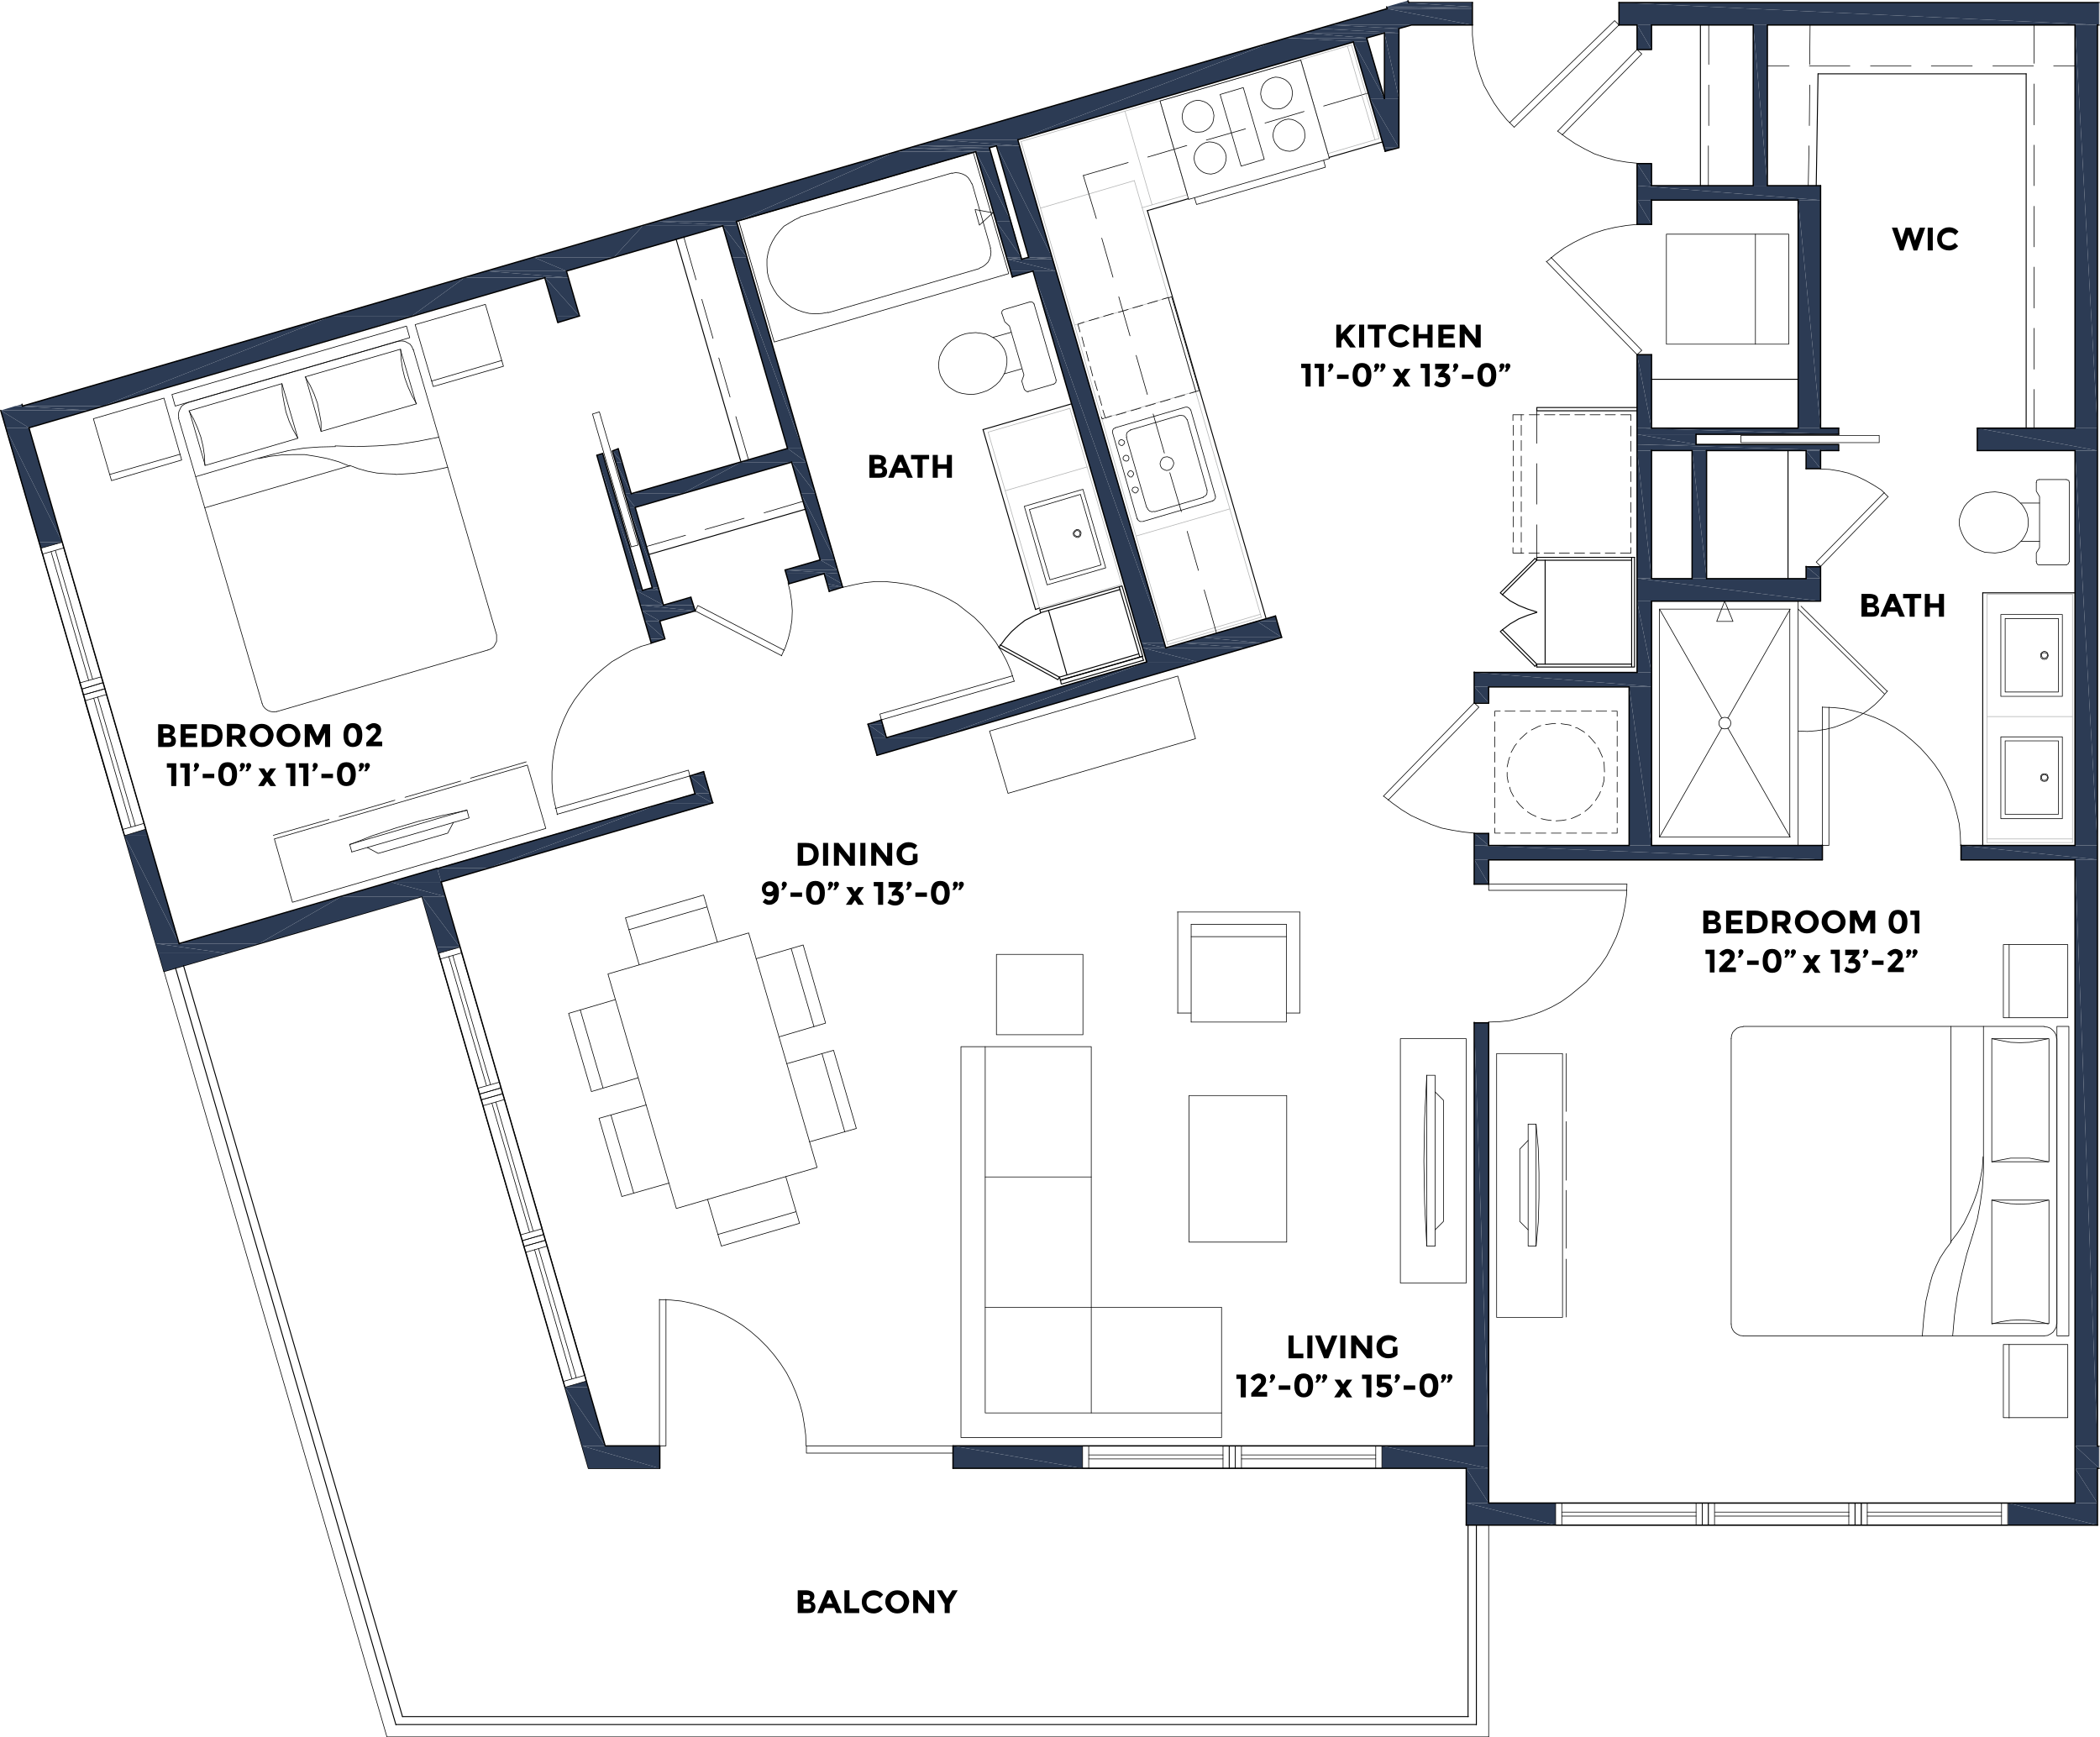 <?xml version="1.0" encoding="utf-8"?>
<!-- Generator: Adobe Illustrator 25.2.1, SVG Export Plug-In . SVG Version: 6.00 Build 0)  -->
<svg version="1.1" id="Layer_1" xmlns="http://www.w3.org/2000/svg" xmlns:xlink="http://www.w3.org/1999/xlink" x="0px" y="0px"
	 viewBox="0 0 580.2 480" style="enable-background:new 0 0 580.2 480;" xml:space="preserve">
<style type="text/css">
	.st0{clip-path:url(#SVGID_2_);}
	.st1{fill-rule:evenodd;clip-rule:evenodd;fill:#2C3B54;}
	.st2{fill:none;stroke:#000000;stroke-width:0.36;stroke-linecap:round;stroke-linejoin:round;}
	.st3{fill:none;stroke:#000000;stroke-width:0.18;stroke-linecap:round;stroke-linejoin:round;}
	.st4{fill:none;stroke:#000000;stroke-width:0.27;stroke-linecap:round;stroke-linejoin:round;}
	.st5{fill:none;stroke:#B3B4B4;stroke-width:0.18;stroke-linecap:round;stroke-linejoin:round;}
	.st6{fill:none;stroke:#000000;stroke-width:0.18;stroke-linecap:round;stroke-linejoin:bevel;}
	.st7{fill:none;stroke:#000000;stroke-width:0.27;stroke-linecap:round;stroke-linejoin:bevel;}
	.st8{fill:none;stroke:#CCCCCB;stroke-width:0.18;stroke-linecap:round;stroke-linejoin:round;}
	.st9{enable-background:new    ;}
</style>
<g>
	<g>
		<defs>
			<rect id="SVGID_1_" x="-0.1" y="-0.1" width="580.4" height="480.2"/>
		</defs>
		<clipPath id="SVGID_2_">
			<use xlink:href="#SVGID_1_"  style="overflow:visible;"/>
		</clipPath>
		<g class="st0">
			<polyline class="st1" points="447.3,0.7 580,6.9 447.3,6.9 			"/>
			<polyline class="st1" points="447.3,0.7 580,0.7 580,6.9 			"/>
			<polyline class="st1" points="452.3,6.9 456.3,13.7 452.3,13.7 			"/>
			<polyline class="st1" points="452.3,6.9 456.3,6.9 456.3,13.7 			"/>
			<polyline class="st1" points="484.4,6.9 488.3,51.3 484.4,51.3 			"/>
			<polyline class="st1" points="484.4,6.9 488.3,6.9 488.3,51.3 			"/>
			<polyline class="st1" points="452.3,45.2 456.3,51.3 452.3,51.3 			"/>
			<polyline class="st1" points="452.3,45.2 456.3,45.2 456.3,51.3 			"/>
			<polyline class="st1" points="452.3,51.3 503,55.3 452.3,55.3 			"/>
			<polyline class="st1" points="452.3,51.3 503,51.3 503,55.3 			"/>
			<polyline class="st1" points="452.3,55.3 456.3,62 452.3,62 			"/>
			<polyline class="st1" points="452.3,55.3 456.3,55.3 456.3,62 			"/>
			<polyline class="st1" points="573.3,6.9 579.5,118.3 573.3,118.3 			"/>
			<polyline class="st1" points="573.3,6.9 579.5,6.9 579.5,118.3 			"/>
			<polyline class="st1" points="496.8,55.3 503,118.3 496.8,118.3 			"/>
			<polyline class="st1" points="496.8,55.3 503,55.3 503,118.3 			"/>
			<polyline class="st1" points="452.3,98 456.3,118.3 452.3,118.3 			"/>
			<polyline class="st1" points="452.3,98 456.3,98 456.3,118.3 			"/>
			<polyline class="st1" points="452.3,118.3 508,120 452.3,120 			"/>
			<polyline class="st1" points="452.3,118.3 508,118.3 508,120 			"/>
			<polyline class="st1" points="452.3,120 468.6,122.8 452.3,122.8 			"/>
			<polyline class="st1" points="452.3,120 468.6,120 468.6,122.8 			"/>
			<polyline class="st1" points="546.3,118.3 579.5,124.5 546.3,124.5 			"/>
			<polyline class="st1" points="546.3,118.3 579.5,118.3 579.5,124.5 			"/>
			<polyline class="st1" points="452.3,122.8 508,124.5 452.3,124.5 			"/>
			<polyline class="st1" points="452.3,122.8 508,122.8 508,124.5 			"/>
			<polyline class="st1" points="499,124.5 503,129.5 499,129.5 			"/>
			<polyline class="st1" points="499,124.5 503,124.5 503,129.5 			"/>
			<polyline class="st1" points="499,156.5 503,159.8 499,159.8 			"/>
			<polyline class="st1" points="499,156.5 503,156.5 503,159.8 			"/>
			<polyline class="st1" points="467.5,124.5 471.5,159.8 467.5,159.8 			"/>
			<polyline class="st1" points="467.5,124.5 471.5,124.5 471.5,159.8 			"/>
			<polyline class="st1" points="452.3,124.5 456.3,159.8 452.3,159.8 			"/>
			<polyline class="st1" points="452.3,124.5 456.3,124.5 456.3,159.8 			"/>
			<polyline class="st1" points="452.3,159.8 503,166.1 452.3,166.1 			"/>
			<polyline class="st1" points="452.3,159.8 503,159.8 503,166.1 			"/>
			<polyline class="st1" points="452.3,166.1 456.3,185.8 452.3,185.8 			"/>
			<polyline class="st1" points="452.3,166.1 456.3,166.1 456.3,185.8 			"/>
			<polyline class="st1" points="407.3,185.8 456.3,189.7 407.3,189.7 			"/>
			<polyline class="st1" points="407.3,185.8 456.3,185.8 456.3,189.7 			"/>
			<polyline class="st1" points="407.3,189.7 411.3,194.2 407.3,194.2 			"/>
			<polyline class="st1" points="407.3,189.7 411.3,189.7 411.3,194.2 			"/>
			<polyline class="st1" points="573.3,124.5 579.5,233.6 573.3,233.6 			"/>
			<polyline class="st1" points="573.3,124.5 579.5,124.5 579.5,233.6 			"/>
			<polyline class="st1" points="450.1,189.7 456.3,233.6 450.1,233.6 			"/>
			<polyline class="st1" points="450.1,189.7 456.3,189.7 456.3,233.6 			"/>
			<polyline class="st1" points="407.3,230.2 411.3,233.6 407.3,233.6 			"/>
			<polyline class="st1" points="407.3,230.2 411.3,230.2 411.3,233.6 			"/>
			<polyline class="st1" points="541.8,233.6 579.5,237.5 541.8,237.5 			"/>
			<polyline class="st1" points="541.8,233.6 579.5,233.6 579.5,237.5 			"/>
			<polyline class="st1" points="407.3,233.6 503.5,237.5 407.3,237.5 			"/>
			<polyline class="st1" points="407.3,233.6 503.5,233.6 503.5,237.5 			"/>
			<polyline class="st1" points="407.3,237.5 411.3,244.3 407.3,244.3 			"/>
			<polyline class="st1" points="407.3,237.5 411.3,237.5 411.3,244.3 			"/>
			<polyline class="st1" points="573.3,237.5 579.5,399.5 573.3,399.5 			"/>
			<polyline class="st1" points="573.3,237.5 579.5,237.5 579.5,399.5 			"/>
			<polyline class="st1" points="573.3,399.5 580,405.7 573.3,405.7 			"/>
			<polyline class="st1" points="573.3,399.5 580,399.5 580,405.7 			"/>
			<polyline class="st1" points="573.3,405.7 579.5,415.3 573.3,415.3 			"/>
			<polyline class="st1" points="573.3,405.7 579.5,405.7 579.5,415.3 			"/>
			<polyline class="st1" points="554.8,415.3 579.5,421.4 554.8,421.4 			"/>
			<polyline class="st1" points="554.8,415.3 579.5,415.3 579.5,421.4 			"/>
			<path class="st2" d="M406.8,0.7h-17.6 M580,0.7H447.3 M579.5,399.5V6.9 M579.5,421.4v-15.7"/>
			<polyline class="st1" points="389,0.2 389.2,0.7 387.1,0.7 			"/>
			<polyline class="st1" points="387.1,0.7 406.8,1.9 383,1.9 			"/>
			<polyline class="st1" points="387.1,0.7 406.8,0.7 406.8,1.9 			"/>
			<polyline class="st1" points="383,1.9 406.8,2.4 383.2,2.4 			"/>
			<polyline class="st1" points="383,1.9 406.8,1.9 406.8,2.4 			"/>
			<polyline class="st1" points="383.2,2.4 406.8,6.9 367.9,6.9 			"/>
			<polyline class="st1" points="383.2,2.4 406.8,2.4 406.8,6.9 			"/>
			<polyline class="st1" points="367.9,6.9 386.5,7.9 364.3,7.9 			"/>
			<polyline class="st1" points="367.9,6.9 390,6.9 386.5,7.9 			"/>
			<polyline class="st1" points="364.3,7.9 386.5,9.1 360.4,9.1 			"/>
			<polyline class="st1" points="364.3,7.9 386.5,7.9 386.5,9.1 			"/>
			<polyline class="st1" points="360.4,9.1 377.6,10.5 355.5,10.5 			"/>
			<polyline class="st1" points="360.4,9.1 382.5,9.1 377.6,10.5 			"/>
			<polyline class="st1" points="355.5,10.5 378,11.6 351.7,11.6 			"/>
			<polyline class="st1" points="355.5,10.5 377.6,10.5 378,11.6 			"/>
			<polyline class="st1" points="382.5,9.1 386.5,27.2 382.5,27.2 			"/>
			<polyline class="st1" points="382.5,9.1 386.5,9.1 386.5,27.2 			"/>
			<polyline class="st1" points="373.9,11.6 382.5,27.2 378.5,27.2 			"/>
			<polyline class="st1" points="373.9,11.6 378,11.6 382.5,27.2 			"/>
			<polyline class="st1" points="351.7,11.6 281.2,38.6 259.1,38.6 			"/>
			<polyline class="st1" points="351.7,11.6 373.9,11.6 281.2,38.6 			"/>
			<polyline class="st1" points="259.1,38.6 281.7,40.3 253.2,40.3 			"/>
			<polyline class="st1" points="259.1,38.6 281.2,38.6 281.7,40.3 			"/>
			<polyline class="st1" points="378.5,27.2 386.5,40.8 382.3,40.8 			"/>
			<polyline class="st1" points="378.5,27.2 386.5,27.2 386.5,40.8 			"/>
			<polyline class="st1" points="382.4,40.9 386,40.9 382.7,41.8 			"/>
			<polyline class="st1" points="382.3,40.8 386,40.9 382.4,40.9 			"/>
			<polyline class="st1" points="382.3,40.8 386.5,40.8 386,40.9 			"/>
			<polyline class="st1" points="253.2,40.3 273.4,40.9 251.3,40.9 			"/>
			<polyline class="st1" points="253.2,40.3 275.3,40.3 273.4,40.9 			"/>
			<polyline class="st1" points="251.3,40.9 273.7,41.9 247.5,41.9 			"/>
			<polyline class="st1" points="251.3,40.9 273.4,40.9 273.7,41.9 			"/>
			<polyline class="st1" points="269.6,41.9 279.4,61.2 275.2,61.2 			"/>
			<polyline class="st1" points="269.6,41.9 273.7,41.9 279.4,61.2 			"/>
			<polyline class="st1" points="247.5,41.9 203.5,61.2 181.4,61.2 			"/>
			<polyline class="st1" points="247.5,41.9 269.6,41.9 203.5,61.2 			"/>
			<polyline class="st1" points="181.4,61.2 203.8,62.4 177.6,62.4 			"/>
			<polyline class="st1" points="181.4,61.2 203.5,61.2 203.8,62.4 			"/>
			<polyline class="st1" points="275.3,40.3 290.7,71.1 284.2,71.1 			"/>
			<polyline class="st1" points="275.3,40.3 281.7,40.3 290.7,71.1 			"/>
			<polyline class="st1" points="275.2,61.2 282.2,71.1 278.1,71.1 			"/>
			<polyline class="st1" points="275.2,61.2 279.4,61.2 282.2,71.1 			"/>
			<polyline class="st1" points="199.7,62.4 206.4,71.1 202.2,71.1 			"/>
			<polyline class="st1" points="199.7,62.4 203.8,62.4 206.4,71.1 			"/>
			<polyline class="st1" points="177.6,62.4 169.6,71.1 147.5,71.1 			"/>
			<polyline class="st1" points="177.6,62.4 199.7,62.4 169.6,71.1 			"/>
			<polyline class="st1" points="284.2,71.1 290.9,71.6 282.3,71.6 			"/>
			<polyline class="st1" points="284.2,71.1 290.7,71.1 290.9,71.6 			"/>
			<polyline class="st1" points="278.1,71.1 282.3,71.6 278.3,71.6 			"/>
			<polyline class="st1" points="278.1,71.1 282.2,71.1 282.3,71.6 			"/>
			<polyline class="st1" points="278.3,71.6 291.8,74.9 279.2,74.9 			"/>
			<polyline class="st1" points="278.3,71.6 290.9,71.6 291.8,74.9 			"/>
			<polyline class="st1" points="279.2,74.9 285.2,74.9 279.7,76.5 			"/>
			<polyline class="st1" points="279.2,74.9 285.2,74.9 279.2,74.9 			"/>
			<polyline class="st1" points="279.2,74.9 285.4,74.9 285.2,74.9 			"/>
			<polyline class="st1" points="147.5,71.1 156.5,74.9 134.4,74.9 			"/>
			<polyline class="st1" points="147.5,71.1 169.6,71.1 156.5,74.9 			"/>
			<polyline class="st1" points="134.4,74.9 157,76.7 128.4,76.7 			"/>
			<polyline class="st1" points="134.4,74.9 156.5,74.9 157,76.7 			"/>
			<polyline class="st1" points="153.6,87.3 160.1,87.3 154.2,89.1 			"/>
			<polyline class="st1" points="150.6,76.7 160.1,87.3 153.6,87.3 			"/>
			<polyline class="st1" points="150.6,76.7 157,76.7 160.1,87.3 			"/>
			<polyline class="st1" points="128.4,76.7 113.8,87.3 91.7,87.3 			"/>
			<polyline class="st1" points="128.4,76.7 150.6,76.7 113.8,87.3 			"/>
			<polyline class="st1" points="6.1,111.7 6.2,112.2 4.2,112.2 			"/>
			<polyline class="st1" points="91.7,87.3 28.4,112.2 6.2,112.2 			"/>
			<polyline class="st1" points="91.7,87.3 113.8,87.3 28.4,112.2 			"/>
			<polyline class="st1" points="4.2,112.2 24.3,113.4 0.2,113.4 			"/>
			<polyline class="st1" points="4.2,112.2 28.4,112.2 24.3,113.4 			"/>
			<polyline class="st1" points="0.2,113.4 8,118.2 1.5,118.2 			"/>
			<polyline class="st1" points="0.2,113.4 24.3,113.4 8,118.2 			"/>
			<polyline class="st1" points="202.2,71.1 221.7,123.9 217.6,123.9 			"/>
			<polyline class="st1" points="202.2,71.1 206.4,71.1 221.7,123.9 			"/>
			<polyline class="st1" points="170.8,124 170.9,124.6 169.2,124.6 			"/>
			<polyline class="st1" points="166.5,125.3 166.6,125.8 164.9,125.8 			"/>
			<polyline class="st1" points="217.6,123.9 222.8,127.7 204.7,127.7 			"/>
			<polyline class="st1" points="217.6,123.9 221.7,123.9 222.8,127.7 			"/>
			<polyline class="st1" points="169.2,124.6 171.8,127.7 170.1,127.7 			"/>
			<polyline class="st1" points="169.2,124.6 170.9,124.6 171.8,127.7 			"/>
			<polyline class="st1" points="218.7,127.7 225.4,136.4 221.3,136.4 			"/>
			<polyline class="st1" points="218.7,127.7 222.8,127.7 225.4,136.4 			"/>
			<polyline class="st1" points="204.7,127.7 188.5,136.4 174.4,136.4 			"/>
			<polyline class="st1" points="204.7,127.7 218.7,127.7 188.5,136.4 			"/>
			<polyline class="st1" points="170.1,127.7 174.4,136.4 172.6,136.4 			"/>
			<polyline class="st1" points="170.1,127.7 171.8,127.7 174.4,136.4 			"/>
			<polyline class="st1" points="172.6,136.4 175.5,140.2 173.8,140.2 			"/>
			<polyline class="st1" points="172.6,136.4 188.5,136.4 175.5,140.2 			"/>
			<polyline class="st1" points="10.7,149.8 17.2,149.8 11.2,151.5 			"/>
			<polyline class="st1" points="1.5,118.2 17.2,149.8 10.7,149.8 			"/>
			<polyline class="st1" points="1.5,118.2 8,118.2 17.2,149.8 			"/>
			<polyline class="st1" points="221.3,136.4 230.7,154.7 226.6,154.7 			"/>
			<polyline class="st1" points="221.3,136.4 225.4,136.4 230.7,154.7 			"/>
			<polyline class="st1" points="226.6,154.7 231.5,157.5 216.9,157.5 			"/>
			<polyline class="st1" points="226.6,154.7 230.7,154.7 231.5,157.5 			"/>
			<polyline class="st1" points="217.2,158.5 227.7,158.5 218,161.3 			"/>
			<polyline class="st1" points="216.9,157.5 231.8,158.5 217.2,158.5 			"/>
			<polyline class="st1" points="216.9,157.5 231.5,157.5 231.8,158.5 			"/>
			<polyline class="st1" points="227.7,158.5 232.6,161.3 228.5,161.3 			"/>
			<polyline class="st1" points="227.7,158.5 231.8,158.5 232.6,161.3 			"/>
			<polyline class="st1" points="228.5,161.3 232.8,162.2 228.8,162.2 			"/>
			<polyline class="st1" points="228.5,161.3 232.6,161.3 232.8,162.2 			"/>
			<polyline class="st1" points="173.8,140.2 182,162.4 180.2,162.4 			"/>
			<polyline class="st1" points="173.8,140.2 175.5,140.2 182,162.4 			"/>
			<polyline class="st1" points="229.1,163.1 229.8,163.1 229.1,163.4 			"/>
			<polyline class="st1" points="228.8,162.2 229.8,163.1 229.1,163.1 			"/>
			<polyline class="st1" points="228.8,162.2 232.8,162.2 229.8,163.1 			"/>
			<polyline class="st1" points="180.2,162.4 182.2,163.1 177.5,163.1 			"/>
			<polyline class="st1" points="180.2,162.4 182,162.4 182.2,163.1 			"/>
			<polyline class="st1" points="164.9,125.8 177.5,163.1 175.7,163.1 			"/>
			<polyline class="st1" points="164.9,125.8 166.6,125.8 177.5,163.1 			"/>
			<polyline class="st1" points="190.9,165.1 191.6,167.2 183.3,167.2 			"/>
			<polyline class="st1" points="175.7,163.1 183.3,167.2 176.9,167.2 			"/>
			<polyline class="st1" points="175.7,163.1 182.2,163.1 183.3,167.2 			"/>
			<polyline class="st1" points="176.9,167.2 192.1,168.8 177.4,168.8 			"/>
			<polyline class="st1" points="176.9,167.2 191.6,167.2 192.1,168.8 			"/>
			<polyline class="st1" points="352.4,170.2 352.8,171.6 347.2,171.6 			"/>
			<polyline class="st1" points="177.4,168.8 182.3,171.6 178.2,171.6 			"/>
			<polyline class="st1" points="177.4,168.8 192.1,168.8 182.3,171.6 			"/>
			<polyline class="st1" points="347.2,171.6 354.1,176.1 332,176.1 			"/>
			<polyline class="st1" points="347.2,171.6 352.8,171.6 354.1,176.1 			"/>
			<polyline class="st1" points="179.6,176.5 183.7,176.5 179.9,177.7 			"/>
			<polyline class="st1" points="178.2,171.6 183.7,176.5 179.6,176.5 			"/>
			<polyline class="st1" points="178.2,171.6 182.3,171.6 183.7,176.5 			"/>
			<polyline class="st1" points="332,176.1 348.9,177.7 326.8,177.7 			"/>
			<polyline class="st1" points="332,176.1 354.1,176.1 348.9,177.7 			"/>
			<polyline class="st1" points="285.4,74.9 321.8,177.7 315.3,177.7 			"/>
			<polyline class="st1" points="285.4,74.9 291.8,74.9 321.8,177.7 			"/>
			<polyline class="st1" points="326.8,177.7 344.2,179 322.1,179 			"/>
			<polyline class="st1" points="326.8,177.7 348.9,177.7 344.2,179 			"/>
			<polyline class="st1" points="315.3,177.7 322.1,179 315.7,179 			"/>
			<polyline class="st1" points="315.3,177.7 321.8,177.7 322.1,179 			"/>
			<polyline class="st1" points="315.7,179 330.9,182.9 316.8,182.9 			"/>
			<polyline class="st1" points="315.7,179 344.2,179 330.9,182.9 			"/>
			<polyline class="st1" points="243.5,198.9 243.9,200.1 239.8,200.1 			"/>
			<polyline class="st1" points="240.8,203.8 259,203.8 242.3,208.7 			"/>
			<polyline class="st1" points="316.8,182.9 259,203.8 245,203.8 			"/>
			<polyline class="st1" points="316.8,182.9 330.9,182.9 259,203.8 			"/>
			<polyline class="st1" points="239.8,200.1 245,203.8 240.8,203.8 			"/>
			<polyline class="st1" points="239.8,200.1 243.9,200.1 245,203.8 			"/>
			<line class="st2" x1="383.2" y1="2.4" x2="6.2" y2="112.2"/>
			<polyline class="st2" points="0.2,113.4 45.3,268.4 116.6,247.7 162.6,405.7 182.2,405.7 			"/>
			<polyline class="st1" points="194.4,213.2 194.8,214.4 190.6,214.4 			"/>
			<polyline class="st1" points="190.6,214.4 196.2,219.2 192.1,219.2 			"/>
			<polyline class="st1" points="190.6,214.4 194.8,214.4 196.2,219.2 			"/>
			<polyline class="st1" points="192.1,219.2 196.9,221.9 182.9,221.9 			"/>
			<polyline class="st1" points="192.1,219.2 196.2,219.2 196.9,221.9 			"/>
			<polyline class="st1" points="40.3,229.1 40.8,230.9 34.4,230.9 			"/>
			<polyline class="st1" points="182.9,221.9 134.8,239.9 120.8,239.9 			"/>
			<polyline class="st1" points="182.9,221.9 196.9,221.9 134.8,239.9 			"/>
			<polyline class="st1" points="120.8,239.9 121.9,243.7 107.8,243.7 			"/>
			<polyline class="st1" points="120.8,239.9 134.8,239.9 121.9,243.7 			"/>
			<polyline class="st1" points="107.8,243.7 123,247.7 94.4,247.7 			"/>
			<polyline class="st1" points="107.8,243.7 121.9,243.7 123,247.7 			"/>
			<polyline class="st1" points="94.4,247.7 71.6,260.7 49.5,260.7 			"/>
			<polyline class="st1" points="94.4,247.7 116.6,247.7 71.6,260.7 			"/>
			<polyline class="st1" points="34.4,230.9 49.5,260.7 43,260.7 			"/>
			<polyline class="st1" points="34.4,230.9 40.8,230.9 49.5,260.7 			"/>
			<polyline class="st1" points="120.7,261.7 127.1,261.7 121.1,263.4 			"/>
			<polyline class="st1" points="116.6,247.7 127.1,261.7 120.7,261.7 			"/>
			<polyline class="st1" points="116.6,247.7 123,247.7 127.1,261.7 			"/>
			<polyline class="st1" points="43.8,263.4 62.5,263.4 45.3,268.4 			"/>
			<polyline class="st1" points="43,260.7 62.5,263.4 43.8,263.4 			"/>
			<polyline class="st1" points="43,260.7 71.6,260.7 62.5,263.4 			"/>
			<polyline class="st1" points="162,381.6 162.5,383.3 156.1,383.3 			"/>
			<polyline class="st1" points="407.3,282.5 411.3,399.5 407.3,399.5 			"/>
			<polyline class="st1" points="407.3,282.5 411.3,282.5 411.3,399.5 			"/>
			<polyline class="st1" points="156.1,383.3 167.2,399.5 160.8,399.5 			"/>
			<polyline class="st1" points="156.1,383.3 162.5,383.3 167.2,399.5 			"/>
			<polyline class="st1" points="381.8,399.5 411.3,405.7 381.8,405.7 			"/>
			<polyline class="st1" points="381.8,399.5 411.3,399.5 411.3,405.7 			"/>
			<polyline class="st1" points="263.2,399.5 299.1,405.7 263.2,405.7 			"/>
			<polyline class="st1" points="263.2,399.5 299.1,399.5 299.1,405.7 			"/>
			<polyline class="st1" points="160.8,399.5 182.2,405.7 162.6,405.7 			"/>
			<polyline class="st1" points="160.8,399.5 182.2,399.5 182.2,405.7 			"/>
			<polyline class="st1" points="405.1,405.7 411.3,415.3 405.1,415.3 			"/>
			<polyline class="st1" points="405.1,405.7 411.3,405.7 411.3,415.3 			"/>
			<polyline class="st1" points="405.1,415.3 429.8,421.4 405.1,421.4 			"/>
			<polyline class="st1" points="405.1,415.3 429.8,415.3 429.8,421.4 			"/>
			<path class="st2" d="M405.1,421.4h174.4 M263.3,405.7h141.8"/>
			<line class="st3" x1="106.9" y1="479.9" x2="411.3" y2="479.9"/>
			<path class="st4" d="M111.2,474.3h294.5 M109.4,476.5h298.4"/>
			<path class="st2" d="M573.3,118.3V6.9 M573.3,233.6V124.5 M573.3,415.3V237.5"/>
			<line class="st4" x1="559.8" y1="118.3" x2="559.8" y2="20.4"/>
			<path class="st3" d="M562,34.5V23.2 M562,51.3V40.1 M562,68.2V57 M562,85.1V73.8 M562,102V90.7 M562,118.3v-10.7"/>
			<line class="st3" x1="562" y1="17.5" x2="562" y2="6.9"/>
			<line class="st4" x1="547.8" y1="233.6" x2="547.8" y2="163.8"/>
			<path class="st5" d="M572.6,232.8v-68.6 M549,232.8v-68.6"/>
			<path class="st2" d="M452.3,6.9h-5 M456.3,45.2h-4 M456.3,13.7h-4 M484.3,6.9h-28.1 M573.3,6.9h-85 M580,6.9h-0.5 M407.3,194.2
				v-8.5 M407.3,244.3v-14 M407.3,399.5v-117 M411.3,194.3v-4.5 M411.3,233.6v-3.3 M411.3,244.3v-6.7 M405.1,421.4v-15.7
				 M411.3,415.3V282.5 M452.3,13.7V6.9 M452.3,62V45.2 M452.3,98v87.8 M450.1,233.6v-43.8 M456.3,13.7V6.9 M456.3,51.3v-6.1
				 M456.3,62v-6.8 M456.3,118.3V98 M456.3,159.8v-35.4 M456.3,233.6v-67.5 M503.5,237.5v-4 M541.8,237.5v-4"/>
			<line class="st4" x1="559.8" y1="20.4" x2="502.3" y2="20.4"/>
			<path class="st3" d="M511.1,18.2h-11.2 M528,18.2h-11.2 M544.9,18.2h-11.3 M561.8,18.2h-11.2 M573.3,18.2h-5.9"/>
			<line class="st3" x1="494.3" y1="18.2" x2="488.3" y2="18.2"/>
			<polyline class="st2" points="406.8,6.9 390,6.9 386.5,7.9 			"/>
			<path class="st2" d="M285.4,74.9l-5.7,1.6 M150.6,76.7L8,118.2 M199.7,62.4l-43.2,12.5 M269.6,41.9l-66.2,19.3 M275.3,40.3
				l-1.9,0.5 M373.9,11.6l-92.6,27 M382.5,9.1l-4.9,1.4"/>
			<line class="st4" x1="296" y1="111.6" x2="271.6" y2="118.7"/>
			<path class="st5" d="M309.9,161.5l-22.7,6.6 M300.4,129l-22.7,6.6 M295.7,112.8l-22.7,6.6"/>
			<line class="st2" x1="284.2" y1="71.1" x2="282.3" y2="71.6"/>
			<path class="st3" d="M327.9,40.2l-10.8,3.2 M344.1,35.6l-10.8,3.1 M360.3,30.8l-10.8,3.2 M378,25.7l-12.3,3.6"/>
			<line class="st3" x1="311.7" y1="44.9" x2="299.3" y2="48.5"/>
			<line class="st5" x1="373.4" y1="12.4" x2="282.1" y2="39.1"/>
			<line class="st2" x1="386.5" y1="40.8" x2="382.7" y2="41.8"/>
			<path class="st4" d="M328.3,54.9L317,58.2 M382,39.2l-14.8,4.3"/>
			<path class="st5" d="M313.4,49.9l-25.9,7.6 M339.8,140.6l-25.9,7.5 M330.4,108.1l-25.9,7.6 M322.8,82.2l-25.9,7.6 M328,53.8
				l-12.5,3.6 M381,38.3l-14,4.1"/>
			<path class="st2" d="M218.7,127.7l7.9,27 M199.7,62.4l17.9,61.6 M194.4,213.2l2.5,8.6 M182.3,171.6l1.4,4.9 M175.5,140.2l7.8,27
				 M170.8,124l3.6,12.4 M156.5,74.9l3.6,12.4 M190.6,214.4l1.4,4.9 M164.9,125.8l15,51.8 M150.5,76.7l3.6,12.4 M8,118.2l41.5,142.6
				 M6.1,111.7l0.1,0.5"/>
			<line class="st4" x1="186.8" y1="66.1" x2="204.7" y2="127.6"/>
			<path class="st3" d="M198.6,98.9l3.1,10.8 M193.9,82.7l3.1,10.8 M188.9,65.4l3.4,11.9"/>
			<line class="st3" x1="203.3" y1="115.1" x2="206.8" y2="127"/>
			<path class="st2" d="M49.5,260.7l71.3-20.8 M243.5,198.9l1.4,4.9 M273.4,40.9l8.9,30.8 M269.6,42l10.1,34.6 M203.5,61.2l29.3,101
				 M239.8,200.1l2.5,8.6 M227.7,158.5l1.4,4.9"/>
			<polyline class="st2" points="121.9,243.7 167.2,399.5 182.2,399.5 			"/>
			<path class="st2" d="M541.8,233.6h31.5 M499,156.6h4 M471.5,159.9H499 M456.3,159.9h11.2 M456.3,166.1H503 M456.3,233.6h47.2
				 M407.3,185.8h45 M411.3,189.8h38.8 M407.3,194.3h4 M407.3,230.3h4 M411.3,233.6h38.8 M541.8,237.6h31.4 M407.3,282.6h4
				 M407.3,244.3h4 M411.3,237.6h92.2 M579.5,399.6h0.5 M411.3,415.3h162 M263.3,399.5h144.1"/>
			<path class="st5" d="M549,164.2h23.6 M549,198h23.6 M549,231.8h23.6 M549,232.8h23.6"/>
			<line class="st4" x1="547.8" y1="163.8" x2="573.3" y2="163.8"/>
			<path class="st2" d="M456.3,118.3h40.5 M546.3,124.5h27 M503,124.5h5 M471.4,124.5H499 M456.2,124.5h11.2"/>
			<line class="st4" x1="456.3" y1="104.8" x2="496.8" y2="104.8"/>
			<path class="st2" d="M546.3,118.3h27 M503,118.3h5 M488.3,51.3h14.7 M456.2,51.3h28.1 M456.2,55.3h40.5"/>
			<line class="st3" x1="45.3" y1="268.4" x2="106.9" y2="479.9"/>
			<path class="st4" d="M50.7,266.8l60.5,207.5 M48.5,267.5l60.9,209.1"/>
			<path class="st2" d="M175.5,140.2l43.2-12.5 M216.9,157.5l9.7-2.8 M183.3,167.2l7.6-2.2 M218,161.3l9.7-2.8 M182.3,171.6l9.7-2.8
				 M229.1,163.4l3.8-1.2 M179.9,177.7l3.8-1.2 M239.8,200.1l3.8-1.2 M190.6,214.4l3.8-1.2 M120.8,240l71.3-20.7"/>
			<line class="st4" x1="179.3" y1="153.2" x2="222.5" y2="140.7"/>
			<path class="st3" d="M194.8,146.3l10.8-3.1 M178.6,151l10.8-3.1"/>
			<line class="st3" x1="211.1" y1="141.7" x2="221.9" y2="138.5"/>
			<path class="st2" d="M121.9,243.7l75.1-21.9 M174.4,136.4l43.2-12.5"/>
			<line class="st3" x1="411.3" y1="421.4" x2="411.3" y2="479.9"/>
			<path class="st4" d="M405.6,421.4v52.9 M407.9,421.4v55.2"/>
			<path class="st2" d="M245,203.8l71.8-20.9 M242.3,208.7l111.8-32.6"/>
			<path class="st4" d="M293,187.9l22.7-6.6 M293.3,189l22.7-6.6"/>
			<line class="st2" x1="322.1" y1="179" x2="352.4" y2="170.2"/>
			<path class="st5" d="M322.4,177.3l25.9-7.6 M322.6,178.1l25.9-7.6"/>
			<line class="st2" x1="322.1" y1="179" x2="281.2" y2="38.6"/>
			<path class="st3" d="M307.5,76.6l-3.1-10.8 M312.2,92.8L309.1,82 M317,109l-3.1-10.8 M321.7,125.2l-3.1-10.8 M326.4,141.4
				l-3.2-10.8 M331.1,157.6l-3.1-10.8 M336.1,174.9l-3.4-11.9"/>
			<line class="st3" x1="302.9" y1="60.4" x2="299.3" y2="48.5"/>
			<line class="st5" x1="322.6" y1="178.1" x2="282.1" y2="39.1"/>
			<line class="st2" x1="354.1" y1="176.1" x2="352.4" y2="170.2"/>
			<line class="st4" x1="349.8" y1="170.9" x2="317" y2="58.2"/>
			<line class="st5" x1="348.5" y1="170.6" x2="313.4" y2="49.9"/>
			<line class="st2" x1="316.8" y1="182.9" x2="285.4" y2="74.9"/>
			<line class="st4" x1="315.9" y1="182.4" x2="315.6" y2="181.4"/>
			<line class="st5" x1="309.9" y1="161.5" x2="295.6" y2="112.9"/>
			<line class="st4" x1="293.2" y1="189" x2="293" y2="187.9"/>
			<line class="st5" x1="287.2" y1="168" x2="273" y2="119.4"/>
			<line class="st2" x1="284.2" y1="71.1" x2="275.3" y2="40.3"/>
			<line class="st4" x1="286.1" y1="168.4" x2="271.6" y2="118.7"/>
			<path class="st2" d="M488.3,6.9v44.4 M503,51.3v67"/>
			<line class="st4" x1="502.3" y1="20.4" x2="501.8" y2="51.3"/>
			<path class="st3" d="M500,23.5l-0.1,11.2 M500.1,6.8l-0.1,11"/>
			<line class="st3" x1="499.8" y1="40.3" x2="499.6" y2="51.3"/>
			<line class="st2" x1="484.4" y1="6.9" x2="484.4" y2="51.3"/>
			<line class="st4" x1="469.8" y1="6.9" x2="469.8" y2="51.3"/>
			<path class="st3" d="M472.1,23.5v11.2 M472.1,6.9v10.9"/>
			<line class="st3" x1="472" y1="40.3" x2="472" y2="51.3"/>
			<path class="st2" d="M471.5,124.5v35.4 M499,156.5v3.3 M499,124.5v5 M496.8,55.2v63 M503,156.5v9.5 M503,124.4v5 M406.8,0.7v6.2
				 M447.3,0.7v6.2"/>
			<line class="st4" x1="494" y1="124.5" x2="494" y2="159.8"/>
			<path class="st2" d="M382.7,41.8l-8.8-30.2 M382.5,9.1v18.1 M386.5,7.9v32.8 M456.3,98h-4 M467.5,124.5v35.4"/>
			<path class="st5" d="M328.1,53.8l-7.6-25.9 M366.9,42.5l-7.6-25.9 M379.9,38.7l-7.6-25.9 M381,38.3l-7.6-25.9"/>
			<line class="st2" x1="382.5" y1="27.2" x2="377.6" y2="10.5"/>
			<rect x="460.4" y="64.7" class="st3" width="33.8" height="30.4"/>
			<line class="st3" x1="485" y1="64.7" x2="485" y2="95.1"/>
			<line class="st2" x1="468.6" y1="120" x2="508" y2="120"/>
			<polyline class="st2" points="468.6,122.8 508,122.8 508,124.5 			"/>
			<path class="st2" d="M468.6,122.8V120 M508,120v-1.7"/>
			<rect x="481" y="120.3" class="st3" width="38.2" height="2"/>
			<line class="st2" x1="546.3" y1="118.3" x2="546.3" y2="124.5"/>
			<rect x="456.3" y="166.1" class="st3" width="40.5" height="67.5"/>
			<rect x="458.5" y="168.3" class="st3" width="36" height="63"/>
			<polygon class="st3" points="478.8,171.7 476.5,166.1 474.3,171.7 			"/>
			<path class="st3" d="M475.7,201.2l-17.2,30.1 M494.6,168.3l-17.2,30.1 M475.7,198.4l-17.2-30.1 M494.6,231.3l-17.2-30.1"/>
			<polygon class="st6" points="476.5,201.4 477.2,201.3 477.7,201 478.1,200.4 478.2,199.8 478.1,199.2 477.7,198.6 477.2,198.3 
				476.5,198.2 475.9,198.3 475.4,198.6 475,199.2 474.9,199.8 475,200.4 475.4,201 475.9,201.3 			"/>
			<path class="st3" d="M497.6,167.5l23.8,23.5 M496.8,168.3l23.9,23.5"/>
			<polyline class="st6" points="496.8,202 499.4,202.1 501.9,201.9 504.5,201.5 506.9,200.9 509.3,200 511.6,199 513.9,197.7 
				516,196.3 518,194.7 519.8,192.9 521.5,190.9 			"/>
			<line class="st2" x1="499" y1="129.5" x2="503" y2="129.5"/>
			<rect x="552.8" y="203.6" class="st3" width="17" height="22.6"/>
			<rect x="554" y="204.7" class="st3" width="14.7" height="20.3"/>
			<polygon class="st6" points="564.8,215.6 565.2,215.6 565.6,215.2 565.7,214.8 565.6,214.4 565.2,214.1 564.8,214 564.4,214.1 
				564.1,214.4 564,214.8 564.1,215.2 564.4,215.6 			"/>
			<polygon class="st6" points="564.8,215.9 565.4,215.8 565.7,215.5 565.9,214.9 565.8,214.5 565.6,214 565.1,213.8 564.6,213.8 
				564.1,214 563.8,214.5 563.8,214.9 563.9,215.5 564.3,215.8 			"/>
			<rect x="552.8" y="169.8" class="st3" width="17" height="22.6"/>
			<rect x="554" y="170.9" class="st3" width="14.7" height="20.3"/>
			<polygon class="st6" points="564.8,181.9 565.2,181.8 565.6,181.4 565.7,181.1 565.6,180.6 565.2,180.4 564.8,180.3 564.4,180.4 
				564.1,180.6 564,181.1 564.1,181.4 564.4,181.8 			"/>
			<polygon class="st6" points="564.8,182.2 565.4,182.1 565.7,181.7 565.9,181.2 565.8,180.7 565.6,180.3 565.1,180 564.6,180 
				564.1,180.3 563.8,180.7 563.8,181.2 563.9,181.7 564.3,182.1 			"/>
			<line class="st3" x1="570.9" y1="156.1" x2="563.4" y2="156.1"/>
			<polyline class="st6" points="562.6,155.2 562.7,155.6 563,156 563.4,156.1 			"/>
			<polyline class="st3" points="562.6,155.2 562.6,152.8 563.5,151.3 563.5,137.2 562.6,135.7 562.6,133.3 			"/>
			<polyline class="st6" points="563.4,132.5 563,132.6 562.7,132.8 562.6,133.3 			"/>
			<line class="st3" x1="563.4" y1="132.5" x2="570.9" y2="132.5"/>
			<polyline class="st6" points="571.7,133.3 571.6,132.8 571.2,132.6 570.9,132.5 			"/>
			<line class="st3" x1="571.7" y1="133.3" x2="571.7" y2="155.2"/>
			<polyline class="st6" points="570.9,156.1 571.4,155.8 571.7,155.2 			"/>
			<polygon class="st6" points="560.4,144.4 560.3,143.1 560,141.8 559.4,140.6 558.7,139.5 557.7,138.5 556.7,137.6 555.5,136.9 
				554.1,136.4 552.7,136.1 551.2,135.9 549.8,136 548.4,136.2 547,136.6 545.7,137.2 544.5,138.1 543.5,139 542.7,140 542.1,141.2 
				541.6,142.5 541.3,143.7 541.3,145 541.6,146.2 542.1,147.5 542.7,148.7 543.5,149.8 544.5,150.7 545.7,151.5 547,152.1 
				548.4,152.6 549.8,152.7 551.2,152.8 552.7,152.6 554.1,152.3 555.5,151.8 556.7,151.1 557.7,150.2 558.7,149.2 559.4,148.1 
				560,146.9 560.3,145.6 			"/>
			<path class="st3" d="M441.1,230.2h2.9 M437,230.2h2.8 M432.8,230.2h2.8 M428.6,230.2h2.7 M424.3,230.2h2.8 M420.1,230.2h2.8
				 M415.8,230.2h2.8 M413.1,230.2h1.4 M563.5,139h-5.2 M563.5,149.6h-5.1"/>
			<polyline class="st3" points="445.3,230.2 446.8,230.2 446.8,228.8 			"/>
			<path class="st3" d="M446.8,202.1v-2.9 M446.8,206.2v-2.8 M446.8,210.4v-2.8 M446.8,214.6v-2.8 M446.8,218.9v-2.8 M446.8,223.1
				v-2.7 M446.8,227.4v-2.9"/>
			<polyline class="st3" points="446.8,197.9 446.8,196.5 445.3,196.5 			"/>
			<path class="st3" d="M418.6,196.5h-2.8 M422.8,196.5H420 M427,196.5h-2.7 M431.3,196.5h-2.8 M435.5,196.5h-2.8 M439.7,196.5h-2.8
				 M443.9,196.5H441"/>
			<polyline class="st3" points="414.5,196.5 413,196.5 413,197.9 			"/>
			<path class="st3" d="M413,224.6v2.9 M413,220.4v2.8 M413,216.2v2.8 M413,212v2.8 M413,207.8v2.8 M413,203.6v2.8 M413,199.4v2.7"
				/>
			<line class="st3" x1="413" y1="228.8" x2="413" y2="230.2"/>
			<polyline class="st3" points="443.3,213.3 443.2,211.1 443.1,210.5 			"/>
			<polyline class="st3" points="442.7,209.2 442.7,209.1 441.8,207.1 441.5,206.6 			"/>
			<polyline class="st3" points="440.8,205.4 440.6,205.2 439.2,203.6 438.9,203.3 			"/>
			<polyline class="st3" points="437.8,202.4 437.6,202.2 435.7,201.1 435.3,201.1 			"/>
			<polyline class="st3" points="434.1,200.5 433.6,200.3 431.5,200 431.3,199.9 			"/>
			<polyline class="st3" points="429.8,199.9 429.3,199.9 427.1,200.2 427,200.2 			"/>
			<polyline class="st3" points="425.7,200.5 425.1,200.7 423.1,201.7 			"/>
			<polyline class="st3" points="421.9,202.5 421.4,202.9 419.9,204.3 			"/>
			<polyline class="st3" points="419,205.5 418.5,206.1 417.5,207.9 			"/>
			<polyline class="st3" points="417.1,209.2 416.8,210.1 416.4,211.9 			"/>
			<polyline class="st3" points="416.4,213.4 416.4,214.5 416.7,216.2 			"/>
			<polyline class="st3" points="417.1,217.5 417.4,218.6 418.2,220.1 			"/>
			<polyline class="st3" points="419,221.3 419.8,222.3 420.9,223.4 			"/>
			<polyline class="st3" points="422,224.3 423.1,225 424.4,225.6 			"/>
			<polyline class="st3" points="425.8,226.2 427.1,226.5 428.6,226.7 			"/>
			<polyline class="st3" points="429.9,226.8 431.5,226.7 432.7,226.5 			"/>
			<polyline class="st3" points="434.1,226.2 435.7,225.5 436.7,225 			"/>
			<polyline class="st3" points="437.9,224.2 439.2,223.1 439.9,222.3 			"/>
			<polyline class="st3" points="440.8,221.2 441.8,219.6 442.2,218.7 			"/>
			<polyline class="st3" points="442.7,217.4 443.2,215.6 443.2,214.6 			"/>
			<path class="st3" d="M335.1,138.4l-19.4,5.7 M327.5,112.5l-19.4,5.7 M332.5,137.4l-13.5,4 M325.8,114.8l-13.5,4"/>
			<polygon class="st6" points="321.8,126.3 321.3,126.5 320.9,127 320.6,127.6 320.5,128.2 320.7,128.9 321,129.4 321.7,129.8 
				322.3,130 322.9,129.9 323.5,129.6 323.9,129.1 324.2,128.5 324.3,127.9 324.1,127.3 323.7,126.7 323.1,126.4 322.5,126.2 			"/>
			<polyline class="st6" points="327.9,115.9 327.6,115.4 327.1,114.9 326.5,114.8 325.9,114.8 			"/>
			<line class="st3" x1="333.5" y1="135.4" x2="328" y2="115.9"/>
			<polyline class="st6" points="332.4,137.3 332.9,137.1 333.4,136.6 333.5,136 333.5,135.4 			"/>
			<polyline class="st6" points="329,113.3 328.6,112.8 328.1,112.5 327.6,112.5 			"/>
			<line class="st3" x1="335.8" y1="137.1" x2="329" y2="113.3"/>
			<polyline class="st6" points="335,138.4 335.5,138.1 335.8,137.6 335.8,137.1 			"/>
			<polygon class="st6" points="313.4,134.6 313,134.8 312.8,135.2 312.8,135.6 313.1,135.9 313.5,136.2 313.9,136.2 314.2,135.9 
				314.5,135.5 314.5,135.1 314.2,134.7 313.8,134.6 			"/>
			<polygon class="st6" points="309.6,121.5 309.2,121.8 309.1,122.1 309.1,122.6 309.3,122.8 309.7,123.1 310.1,123.1 310.4,122.8 
				310.7,122.5 310.7,122 310.4,121.7 310,121.5 			"/>
			<polygon class="st6" points="310.9,125.8 310.5,126.1 310.3,126.4 310.3,126.9 310.6,127.2 311,127.4 311.4,127.4 311.7,127.2 
				311.9,126.8 311.9,126.4 311.7,126 311.3,125.8 			"/>
			<polygon class="st6" points="312.1,130.1 311.8,130.4 311.6,130.8 311.6,131.2 311.9,131.5 312.2,131.8 312.7,131.8 312.9,131.5 
				313.2,131.1 313.2,130.7 312.9,130.3 312.6,130.1 			"/>
			<polyline class="st6" points="312.4,118.8 311.9,119.1 311.4,119.5 311.2,120.2 311.3,120.8 			"/>
			<line class="st3" x1="316.8" y1="140.2" x2="311.2" y2="120.8"/>
			<polyline class="st6" points="316.9,140.2 317.2,140.8 317.6,141.2 318.2,141.4 318.9,141.3 			"/>
			<polyline class="st6" points="308.2,118.2 307.6,118.5 307.4,119 307.4,119.5 			"/>
			<line class="st3" x1="314.2" y1="143.4" x2="307.4" y2="119.6"/>
			<polyline class="st6" points="314.2,143.3 314.5,143.8 315,144.1 315.5,144.1 			"/>
			<polygon class="st6" points="357.4,41.6 358.3,41.2 359.1,40.6 359.7,39.9 360.2,39.1 360.5,38.1 360.5,37.1 360.4,36.1 
				360,35.2 359.4,34.4 358.6,33.8 357.8,33.3 356.9,33 355.9,32.9 354.9,33.1 354,33.5 353.2,34.1 352.5,34.8 352.1,35.6 
				351.8,36.6 351.7,37.6 351.9,38.6 352.3,39.5 352.9,40.3 353.6,41 354.4,41.4 355.4,41.7 356.4,41.8 			"/>
			<polygon class="st6" points="354,30 354.9,29.6 355.7,29 356.3,28.3 356.8,27.5 357,26.5 357.1,25.5 356.9,24.5 356.6,23.6 
				356,22.8 355.2,22.1 354.4,21.7 353.4,21.4 352.4,21.3 351.5,21.5 350.5,21.9 349.7,22.5 349.1,23.2 348.7,24 348.4,25 348.3,26 
				348.5,27 348.8,27.9 349.5,28.7 350.2,29.3 351,29.8 352,30.1 353,30.1 			"/>
			<polygon class="st3" points="328.4,55.1 320.5,27.9 359.4,16.6 367.3,43.8 			"/>
			<polyline class="st3" points="365.7,44.3 366.2,46.2 330.6,56.5 330,54.6 			"/>
			<polygon class="st6" points="335.6,47.9 336.5,47.5 337.3,46.9 338,46.2 338.4,45.4 338.7,44.4 338.8,43.4 338.6,42.4 
				338.2,41.5 337.6,40.7 336.9,40 336.1,39.6 335.1,39.3 334.1,39.2 333.1,39.4 332.2,39.8 331.4,40.4 330.8,41.1 330.3,41.9 
				330,42.9 329.9,43.9 330.1,44.9 330.5,45.8 331.1,46.6 331.8,47.2 332.6,47.7 333.6,48 334.6,48.1 			"/>
			<polygon class="st6" points="332.3,36.4 333.2,36 334,35.4 334.6,34.7 335.1,33.8 335.3,32.8 335.4,31.9 335.2,30.9 334.9,30 
				334.3,29.2 333.5,28.5 332.7,28.1 331.7,27.8 330.8,27.7 329.8,27.9 328.9,28.3 328,28.9 327.4,29.6 327,30.4 326.7,31.4 
				326.6,32.4 326.8,33.4 327.1,34.3 327.8,35.1 328.5,35.7 329.3,36.2 330.3,36.5 331.3,36.5 			"/>
			<polygon class="st3" points="349.3,44 342.9,45.9 337.1,26.1 343.5,24.2 			"/>
			<polyline class="st3" points="304.3,115.2 304.5,115.7 305,115.6 			"/>
			<path class="st3" d="M303.6,87.8l-2.7,0.8 M307.6,86.6l-2.7,0.8 M311.7,85.5l-2.7,0.8 M315.7,84.3l-2.7,0.8 M319.8,83.1l-2.7,0.8
				 M322.8,82.2l-1.7,0.5"/>
			<polyline class="st3" points="299.5,89 297.8,89.6 298.4,91.7 			"/>
			<path class="st3" d="M303.6,109.3l0.8,2.7 M302.4,105.2l0.8,2.7 M301.2,101.2l0.7,2.7 M300.1,97.1l0.7,2.7 M298.9,93.1l0.7,2.7"
				/>
			<polyline class="st3" points="304.7,113.3 305.4,115.5 307.1,114.9 			"/>
			<path class="st3" d="M324.6,109.9l2.7-0.8 M320.6,111.1l2.7-0.8 M316.5,112.3l2.7-0.8 M312.5,113.5l2.7-0.8 M308.4,114.7l2.7-0.8
				"/>
			<polyline class="st3" points="328.7,108.7 330.4,108.2 331.3,107.9 323.7,82 322.8,82.3 330.4,108.2 			"/>
			<line class="st5" x1="318.3" y1="56.6" x2="310.8" y2="30.7"/>
			<path class="st3" d="M425.3,152.8h-2.9 M429.5,152.8h-2.9 M433.6,152.8h-2.8 M437.8,152.8h-2.8 M442.1,152.8h-2.8 M446.3,152.8
				h-2.8 M450.6,152.8h-2.9"/>
			<polyline class="st3" points="421,152.8 418,152.8 418,151.3 			"/>
			<path class="st3" d="M418.1,120.3v-2.8 M418.1,124.5v-2.8 M418.1,128.8V126 M418.1,133v-2.8 M418.1,137.2v-2.8 M418.1,141.4v-2.8
				 M418.1,145.6v-2.9 M418.1,149.8v-2.7"/>
			<polyline class="st3" points="418,116.2 418,114.6 421,114.6 			"/>
			<path class="st3" d="M443.5,114.6h2.8 M439.3,114.6h2.8 M435.1,114.6h2.8 M430.9,114.6h2.8 M426.7,114.6h2.9 M422.5,114.6h2.8"/>
			<polyline class="st3" points="447.8,114.6 450.6,114.6 450.6,116.2 			"/>
			<path class="st3" d="M450.6,147.1v2.9 M450.6,142.9v2.9 M450.6,138.8v2.8 M450.6,134.6v2.8 M450.6,130.3v2.8 M450.6,126.1v2.8
				 M450.6,121.9v2.8 M450.6,117.7v2.8"/>
			<line class="st3" x1="450.6" y1="151.3" x2="450.6" y2="152.8"/>
			<path class="st3" d="M420.3,120.3v-2.8 M420.3,124.5v-2.8 M420.3,128.8V126 M420.3,133v-2.8 M420.3,137.2v-2.8 M420.3,141.4v-2.8
				 M420.3,145.6v-2.9 M420.3,149.8v-2.7 M420.3,152.9v-1.5"/>
			<line class="st3" x1="420.3" y1="116.2" x2="420.3" y2="114.6"/>
			<polyline class="st4" points="452.3,112.6 424.6,112.6 424.6,113.5 452.3,113.5 			"/>
			<path class="st3" d="M424.6,128.1v11.2 M424.6,113.5v9"/>
			<line class="st3" x1="424.6" y1="145" x2="424.6" y2="154"/>
			<polyline class="st3" points="153.4,223.4 190.2,212.8 190.6,214.4 153.9,225 			"/>
			<polyline class="st6" points="179.9,177.8 177.1,178.6 174.3,179.8 171.7,181.3 169.1,182.8 166.8,184.6 164.5,186.6 
				162.4,188.7 160.5,191 158.7,193.4 157.1,196 155.8,198.7 154.7,201.5 153.8,204.3 153.1,207.3 152.7,210.2 152.5,213.2 
				152.5,216.2 152.7,219.1 153.3,222.1 154,225.1 			"/>
			<polyline class="st3" points="279.8,186.7 243.1,197.3 243.5,198.9 280.3,188.2 			"/>
			<polyline class="st6" points="280.2,188.2 279.3,185.4 278.1,182.6 276.7,180 275.1,177.4 273.3,175.1 271.4,172.8 269.2,170.6 
				266.9,168.8 264.5,166.9 261.9,165.4 259.2,164.1 256.4,163 253.6,162.1 250.6,161.4 247.7,161 244.7,160.7 241.7,160.7 
				238.8,161 235.8,161.6 232.8,162.3 			"/>
			<polyline class="st6" points="268.5,50.8 268.1,50 267.5,49.1 266.8,48.5 266,48.1 265,47.8 264,47.7 263,47.9 			"/>
			<line class="st3" x1="263" y1="47.8" x2="221.1" y2="59.9"/>
			<polyline class="st6" points="221.1,60 219.6,60.7 218.1,61.6 216.6,62.5 215.4,63.8 214.3,65.2 213.4,66.7 212.7,68.2 
				212.2,69.9 211.9,71.6 211.9,73.3 212,75.2 212.4,76.9 213,78.5 213.8,80 214.7,81.4 215.9,82.7 217.3,83.9 218.7,84.9 
				220.2,85.6 221.9,86.2 223.6,86.6 225.4,86.7 227.1,86.6 228.8,86.3 			"/>
			<line class="st3" x1="228.8" y1="86.4" x2="270.6" y2="74.2"/>
			<polyline class="st6" points="270.6,74.1 271.5,73.7 272.3,73.1 273,72.4 273.4,71.6 273.7,70.6 273.8,69.6 273.6,68.6 			"/>
			<line class="st3" x1="273.7" y1="68.6" x2="268.6" y2="50.8"/>
			<polygon class="st3" points="268.9,42.1 204.1,61 213.9,94.5 278.7,75.6 			"/>
			<polygon class="st3" points="269.4,57.9 274.3,58.8 270.6,62.2 			"/>
			<line class="st3" x1="291.2" y1="106.1" x2="284" y2="108.2"/>
			<polyline class="st6" points="283,107.6 283.3,107.9 283.7,108.2 284.1,108.2 			"/>
			<polyline class="st3" points="283,107.6 282.3,105.3 282.9,103.6 278.9,90.1 277.6,88.9 276.8,86.6 			"/>
			<polyline class="st6" points="277.4,85.5 277,85.8 276.8,86.1 276.8,86.6 			"/>
			<line class="st3" x1="277.5" y1="85.5" x2="284.6" y2="83.4"/>
			<polyline class="st6" points="285.7,84 285.4,83.6 285,83.4 284.6,83.4 			"/>
			<line class="st3" x1="285.7" y1="84" x2="291.8" y2="105"/>
			<polyline class="st6" points="291.2,106.1 291.7,105.7 291.8,105 			"/>
			<polygon class="st6" points="277.9,97.7 277.5,96.6 276.8,95.5 275.9,94.4 274.9,93.6 273.7,92.9 272.4,92.3 271.1,92.1 
				269.6,91.9 268.2,92 266.8,92.2 265.3,92.7 264.1,93.3 262.8,94.1 261.8,95 260.9,96.1 260.2,97.3 259.6,98.6 259.4,99.9 
				259.3,101.2 259.5,102.5 259.8,103.7 260.4,104.8 261.1,105.9 262.1,106.9 263.2,107.6 264.4,108.3 265.8,108.7 267.1,108.9 
				268.6,109 270,108.8 271.4,108.4 272.8,107.9 274,107.2 275.2,106.3 276.2,105.3 277,104.1 277.6,103 278,101.6 278.2,100.3 
				278.2,99 			"/>
			<path class="st3" d="M279.4,91.8l-5,1.4 M282.3,101.9l-4.9,1.4"/>
			<path class="st2" d="M177.5,163.1l-11-37.8 M160.1,87.3l-5.9,1.8 M216.9,157.5l1.1,3.8 M190.9,165.1l1.2,3.8"/>
			<polyline class="st2" points="180.2,162.4 169.2,124.6 170.8,124 			"/>
			<path class="st2" d="M180.2,162.4l-2.7,0.7 M166.5,125.3l-1.6,0.5"/>
			<polygon class="st3" points="174.4,151.1 176.3,150.6 165.6,113.8 163.7,114.4 			"/>
			<polyline class="st3" points="505.3,195.4 505.3,233.6 503.5,233.6 503.5,195.3 			"/>
			<polyline class="st6" points="541.7,233.6 541.6,230.6 541.3,227.6 540.6,224.6 539.8,221.8 538.8,219 537.6,216.3 536.1,213.6 
				534.4,211.1 532.5,208.8 530.5,206.6 528.3,204.6 526,202.7 523.5,201 520.8,199.5 518.1,198.3 515.3,197.3 512.5,196.5 
				509.5,195.8 506.5,195.5 503.5,195.4 			"/>
			<polyline class="st3" points="449.5,246 411.3,246 411.3,244.3 449.5,244.3 			"/>
			<polyline class="st6" points="411.3,282.4 414.3,282.3 417.2,282 420.2,281.3 423.1,280.5 425.9,279.5 428.6,278.3 431.3,276.8 
				433.7,275.1 436,273.2 438.3,271.3 440.3,269 442.2,266.7 443.9,264.2 445.3,261.5 446.6,258.8 447.6,256 448.4,253.2 449,250.2 
				449.4,247.2 449.5,244.3 			"/>
			<polyline class="st3" points="520.6,136.1 501.8,155.3 503,156.5 521.7,137.2 			"/>
			<polyline class="st6" points="521.6,137.2 519.8,135.4 517.6,134 515.3,132.7 513,131.6 510.6,130.7 508,130.1 505.5,129.7 
				502.9,129.6 			"/>
			<line class="st3" x1="422.2" y1="310.6" x2="424.4" y2="310.6"/>
			<rect x="413.5" y="291.1" class="st3" width="18.2" height="72.9"/>
			<path class="st3" d="M432.7,347.9v16 M432.7,328.9v16 M432.7,309.9v16.2 M432.7,291.1v16"/>
			<polyline class="st6" points="424.4,344.3 425,337.7 425.2,330.9 425.2,324.1 425,317.3 424.4,310.7 			"/>
			<polyline class="st3" points="424.4,344.3 422.2,344.3 422.2,310.6 			"/>
			<line class="st3" x1="424.4" y1="310.6" x2="424.4" y2="344.3"/>
			<polyline class="st3" points="422.2,339.8 419.9,337.5 419.9,317.5 422.2,315.1 			"/>
			<rect x="553.5" y="261" class="st3" width="17.8" height="20.2"/>
			<line class="st3" x1="555.1" y1="261" x2="555.1" y2="281.2"/>
			<rect x="568.3" y="283.6" class="st3" width="3.3" height="85.5"/>
			<line class="st3" x1="564.8" y1="283.6" x2="481.6" y2="283.6"/>
			<polyline class="st6" points="481.6,283.7 480.7,283.8 479.9,284.1 479.2,284.7 478.7,285.3 478.4,286.1 478.3,287 			"/>
			<line class="st3" x1="478.3" y1="287" x2="478.3" y2="365.8"/>
			<polyline class="st6" points="478.3,365.8 478.4,366.7 478.7,367.4 479.2,368.1 479.9,368.6 480.7,369 481.6,369.1 			"/>
			<line class="st3" x1="481.6" y1="369.1" x2="564.8" y2="369.1"/>
			<polyline class="st6" points="564.8,369.1 565.7,369 566.5,368.6 567.2,368.1 567.7,367.4 568.1,366.7 568.2,365.8 			"/>
			<line class="st3" x1="568.3" y1="365.8" x2="568.3" y2="287"/>
			<polyline class="st6" points="568.2,287 568.1,286.1 567.7,285.3 567.2,284.7 566.5,284.1 565.7,283.8 564.8,283.7 			"/>
			<line class="st3" x1="548" y1="283.6" x2="548" y2="319.6"/>
			<polyline class="st6" points="538.9,343.2 540.9,340.6 542.6,338 544,335.1 545.3,332.1 546.4,329 547.1,326 547.7,322.8 
				547.9,319.6 			"/>
			<polyline class="st6" points="539,343.3 537.5,345.3 536,347.6 534.9,349.9 533.9,352.3 533.2,354.8 			"/>
			<polyline class="st6" points="533.2,354.8 532.1,359.5 531.5,364.3 531.1,369.2 			"/>
			<polyline class="st6" points="545.1,341 546.3,336.9 547.1,332.6 547.7,328.3 548,324 548,319.7 			"/>
			<polyline class="st3" points="545.1,341 543.4,346.5 542,352.1 540.8,357.7 540,363.4 539.5,369.1 			"/>
			<line class="st3" x1="539" y1="283.6" x2="539" y2="343.3"/>
			<rect x="550.3" y="331.6" class="st3" width="15.8" height="34.1"/>
			<polyline class="st6" points="550.3,331.6 552.8,332.2 555.5,332.6 558.1,332.7 560.7,332.6 563.4,332.2 565.9,331.6 			"/>
			<polyline class="st6" points="565.9,365.8 563.4,365.2 560.7,364.8 558.1,364.7 555.5,364.8 552.8,365.2 550.3,365.8 			"/>
			<rect x="553.5" y="371.5" class="st3" width="17.8" height="20.2"/>
			<line class="st3" x1="555.1" y1="371.5" x2="555.1" y2="391.8"/>
			<rect x="550.3" y="287" class="st3" width="15.8" height="34"/>
			<polyline class="st6" points="565.9,321 563.4,320.5 560.7,320 558.1,320 555.5,320 552.8,320.5 550.3,321 			"/>
			<polyline class="st6" points="550.3,287 552.8,287.5 555.5,288 558.1,288.1 560.7,288 563.4,287.5 565.9,287 			"/>
			<polygon class="st3" points="25.8,115.7 30.8,132.8 50.2,127.1 45.3,110 			"/>
			<line class="st3" x1="30.3" y1="131.1" x2="49.8" y2="125.5"/>
			<polygon class="st3" points="47.5,109 48.4,112.2 113.2,93.3 112.3,90.1 			"/>
			<line class="st3" x1="49.3" y1="115.5" x2="72.4" y2="194.3"/>
			<polyline class="st6" points="72.4,194.3 72.7,195.1 73.3,195.8 74,196.3 74.8,196.6 75.7,196.7 76.5,196.6 			"/>
			<line class="st3" x1="76.5" y1="196.6" x2="134.8" y2="179.6"/>
			<polyline class="st6" points="134.8,179.6 135.6,179.3 136.4,178.7 136.8,178 137.2,177.2 137.2,176.3 137.2,175.5 			"/>
			<line class="st3" x1="137.2" y1="175.4" x2="114.2" y2="96.6"/>
			<polyline class="st6" points="114.2,96.7 113.8,95.8 113.3,95.1 112.6,94.7 111.8,94.3 110.9,94.2 110.1,94.3 			"/>
			<line class="st3" x1="110" y1="94.3" x2="51.7" y2="111.3"/>
			<polyline class="st6" points="51.8,111.3 50.9,111.7 50.2,112.2 49.8,112.9 49.4,113.8 49.3,114.7 49.4,115.5 			"/>
			<line class="st3" x1="54.1" y1="131.7" x2="71.4" y2="126.6"/>
			<polyline class="st6" points="96.6,128.8 93.6,127.6 90.4,126.7 87.3,126.1 84.2,125.6 80.9,125.6 77.8,125.7 74.5,126.1 
				71.5,126.7 			"/>
			<polyline class="st6" points="96.6,128.6 99,129.5 101.5,130.2 104.1,130.7 106.7,130.9 109.3,131 			"/>
			<polyline class="st6" points="109.3,131.1 114.1,130.8 119,130.1 123.7,129.1 			"/>
			<polyline class="st6" points="92.7,123.4 88.3,123.5 84.1,123.8 79.7,124.5 75.5,125.5 71.4,126.6 			"/>
			<polyline class="st6" points="92.6,123.2 98.4,123.4 104.1,123.2 109.9,122.8 115.6,121.9 121.2,120.8 			"/>
			<line class="st3" x1="56.6" y1="140.3" x2="96.6" y2="128.7"/>
			<polygon class="st3" points="52.3,113.5 56.7,128.6 82.3,121.1 77.9,106 			"/>
			<polygon class="st3" points="84.4,104.1 88.7,119.2 115,111.6 110.6,96.5 			"/>
			<polyline class="st6" points="88.7,119.2 88.7,116.6 88.2,113.9 87.7,111.4 86.8,108.9 85.7,106.5 84.3,104.1 			"/>
			<polyline class="st6" points="110.7,96.5 110.8,99.1 111.2,101.8 111.8,104.3 112.7,106.8 113.8,109.3 115.1,111.6 			"/>
			<polyline class="st6" points="56.6,128.6 56.5,126 56.1,123.3 55.5,120.8 54.6,118.3 53.5,115.8 52.2,113.5 			"/>
			<polyline class="st6" points="77.9,106 78,108.6 78.5,111.3 79,113.8 79.9,116.4 81,118.8 82.3,121.1 			"/>
			<polygon class="st3" points="114.7,89.7 119.7,106.8 139.1,101.2 134.1,84.1 			"/>
			<line class="st3" x1="119.2" y1="105.3" x2="138.6" y2="99.6"/>
			<line class="st3" x1="97.2" y1="235.4" x2="96.6" y2="233.3"/>
			<polygon class="st3" points="75.8,231.8 80.8,249.3 150.8,228.9 145.7,211.4 			"/>
			<path class="st3" d="M130,215l15.4-4.5 M111.9,220.3l15.4-4.5 M93.7,225.6l15.4-4.5 M75.5,230.8l15.4-4.4"/>
			<polyline class="st6" points="129,223.9 122.3,225.3 115.7,226.9 109.3,228.8 102.9,230.9 96.6,233.4 			"/>
			<polyline class="st3" points="129,223.8 129.6,226 97.2,235.4 			"/>
			<line class="st3" x1="96.6" y1="233.3" x2="129" y2="223.8"/>
			<polyline class="st3" points="125.3,227.2 123.7,230.2 104.5,235.8 101.5,234.2 			"/>
			<rect x="176.6" y="262.1" transform="matrix(0.96 -0.28 0.28 0.96 -74.959 66.944)" class="st3" width="40.5" height="67.5"/>
			<polyline class="st3" points="223.6,315.5 236.6,311.8 230.3,290.2 217.4,293.9 			"/>
			<line class="st3" x1="233.4" y1="312.7" x2="227.1" y2="291.1"/>
			<polyline class="st3" points="208.9,264.9 221.9,261.1 228.1,282.7 215.2,286.5 			"/>
			<line class="st3" x1="218.6" y1="262.1" x2="224.9" y2="283.7"/>
			<polyline class="st3" points="184.8,326.9 171.8,330.6 165.5,309 178.5,305.3 			"/>
			<line class="st3" x1="175.1" y1="329.7" x2="168.8" y2="308.1"/>
			<polyline class="st3" points="170,276.2 157.1,280 163.4,301.6 176.3,297.8 			"/>
			<line class="st3" x1="160.3" y1="279" x2="166.6" y2="300.6"/>
			<polyline class="st3" points="195.5,331.4 199.3,344.3 220.9,338 217.1,325.1 			"/>
			<line class="st3" x1="198.3" y1="341.1" x2="219.9" y2="334.8"/>
			<polyline class="st3" points="176.6,266.6 172.8,253.6 194.4,247.3 198.2,260.3 			"/>
			<line class="st3" x1="173.7" y1="256.9" x2="195.3" y2="250.6"/>
			<line class="st3" x1="396.5" y1="344.3" x2="394.2" y2="344.3"/>
			<rect x="386.9" y="287" class="st3" width="18.2" height="67.5"/>
			<polyline class="st3" points="394.2,297.1 393.6,309 393.4,320.8 393.6,332.5 394.2,344.3 			"/>
			<polyline class="st3" points="394.2,297.1 396.5,297.1 396.5,344.3 			"/>
			<line class="st3" x1="394.2" y1="344.3" x2="394.2" y2="297.1"/>
			<polyline class="st3" points="396.5,301.7 398.8,304 398.8,337.5 396.5,339.8 			"/>
			<path class="st3" d="M329.1,255.4v27 M359.1,279.9V252 M325.4,252v27.9"/>
			<polyline class="st3" points="355.4,255.4 355.4,282.4 329.1,282.4 			"/>
			<path class="st3" d="M355.4,255.4h-26.3 M355.4,258.8h-26.3 M359.1,252h-33.8 M359.1,279.9h-3.7 M329.1,279.9h-3.8"/>
			<polygon class="st3" points="337.5,397.2 265.5,397.2 265.5,289.2 301.5,289.2 301.5,361.2 337.5,361.2 			"/>
			<polyline class="st3" points="337.5,390.4 272.2,390.4 272.2,289.2 			"/>
			<line class="st3" x1="272.2" y1="325.2" x2="301.5" y2="325.2"/>
			<polyline class="st3" points="301.5,390.4 301.5,361.2 272.2,361.2 			"/>
			<rect x="275.3" y="263.7" class="st3" width="23.9" height="22.2"/>
			<rect x="328.5" y="302.7" class="st3" width="27" height="40.5"/>
			<polygon class="st3" points="278.5,219.2 330.3,204.1 325.4,186.8 273.4,202 			"/>
			<rect x="341.3" y="399.5" class="st3" width="1.7" height="6.2"/>
			<rect x="380.1" y="399.5" class="st3" width="1.7" height="6.2"/>
			<path class="st3" d="M380.1,405.7H343 M343,399.5h37.1 M343,403.1h37.1 M343,402h37.1"/>
			<rect x="339.6" y="399.5" class="st3" width="1.7" height="6.2"/>
			<rect x="299.1" y="399.5" class="st3" width="1.7" height="6.2"/>
			<rect x="337.9" y="399.5" class="st3" width="1.7" height="6.2"/>
			<path class="st3" d="M337.9,405.7h-37.1 M300.8,399.5h37.1 M300.8,403.1h37.1 M300.8,402h37.1"/>
			<rect x="514.3" y="415.3" class="st3" width="1.6" height="6.1"/>
			<rect x="553" y="415.3" class="st3" width="1.7" height="6.1"/>
			<path class="st3" d="M553,421.4h-37.2 M515.9,415.3H553 M515.9,418.9H553 M515.9,417.8H553"/>
			<rect x="512.5" y="415.3" class="st3" width="1.7" height="6.1"/>
			<rect x="472" y="415.3" class="st3" width="1.7" height="6.1"/>
			<rect x="510.8" y="415.3" class="st3" width="1.7" height="6.1"/>
			<path class="st3" d="M510.8,421.4h-37.1 M473.8,415.3h37.1 M473.8,418.9h37.1 M473.8,417.8h37.1"/>
			<rect x="470.3" y="415.3" class="st3" width="1.7" height="6.1"/>
			<rect x="429.8" y="415.3" class="st3" width="1.7" height="6.1"/>
			<rect x="468.6" y="415.3" class="st3" width="1.7" height="6.1"/>
			<path class="st3" d="M468.6,421.4h-37.1 M431.6,415.3h37.1 M431.5,418.9h37.1 M431.5,417.8h37.1"/>
			<polygon class="st3" points="23,192 23.5,193.6 29.4,191.9 29,190.3 			"/>
			<polygon class="st3" points="33.8,229.2 34.4,230.9 40.3,229.1 39.8,227.5 			"/>
			<path class="st3" d="M33.8,229.2l-10.4-35.6 M29.4,191.9l10.4,35.6 M25.9,192.9l10.3,35.6 M27,192.6l10.4,35.6"/>
			<polygon class="st3" points="22.6,190.4 23,192 29,190.3 28.5,188.6 			"/>
			<polygon class="st3" points="11.2,151.5 11.7,153.1 17.6,151.4 17.2,149.8 			"/>
			<polygon class="st3" points="22,188.7 22.6,190.4 28.5,188.6 28,187 			"/>
			<path class="st3" d="M22.1,188.7l-10.4-35.6 M17.6,151.4L28,187 M14.1,152.4L24.5,188 M15.3,152.1l10.3,35.6"/>
			<polygon class="st3" points="144.7,344.4 145.3,346 151.2,344.3 150.7,342.7 			"/>
			<polygon class="st3" points="155.6,381.7 156.1,383.3 162,381.6 161.6,380 			"/>
			<path class="st3" d="M155.6,381.7L145.3,346 M151.2,344.3l10.4,35.6 M147.7,345.3L158,381 M148.8,345l10.4,35.6"/>
			<polygon class="st3" points="144.3,342.8 144.7,344.4 150.7,342.7 150.2,341.1 			"/>
			<polygon class="st3" points="132.9,303.9 133.5,305.5 139.4,303.8 138.9,302.2 			"/>
			<polygon class="st3" points="143.8,341.2 144.3,342.8 150.2,341.1 149.8,339.5 			"/>
			<path class="st3" d="M143.8,341.2l-10.4-35.6 M139.4,303.8l10.4,35.6 M135.9,304.8l10.4,35.6 M137,304.5l10.3,35.6"/>
			<polygon class="st3" points="132.5,302.3 132.9,303.9 138.9,302.2 138.4,300.6 			"/>
			<polygon class="st3" points="121.1,263.4 121.6,265 127.5,263.3 127.1,261.7 			"/>
			<polygon class="st3" points="132,300.7 132.5,302.3 138.4,300.6 138,299 			"/>
			<path class="st3" d="M132,300.7L121.6,265 M127.5,263.3L138,299 M124,264.3l10.4,35.6 M125.1,264l10.4,35.6"/>
			<polyline class="st3" points="184,359 184,399.5 182.2,399.5 182.2,359 			"/>
			<polyline class="st6" points="222.7,399.5 222.6,396.5 222.2,393.5 221.7,390.5 220.9,387.6 219.9,384.8 218.7,382 217.3,379.3 
				215.6,376.7 213.8,374.3 211.9,372.1 209.7,369.9 207.4,367.9 205,366.1 202.4,364.5 199.8,363.1 197,361.9 194.1,360.9 
				191.2,360.1 188.3,359.5 185.3,359.2 182.2,359.1 			"/>
			<rect x="222.8" y="399.5" class="st3" width="40.5" height="2"/>
			<path class="st2" d="M383.3,2.4l-0.2-0.5 M389.2,0.7L389,0.2 M263.3,399.5v6.2 M182.3,399.5v6.2"/>
			<path class="st4" d="M310,161.9l-22.7,6.6 M314.5,180.7l-21.8,6.4 M315.6,181.4l-22.7,6.6 M309.2,162.1l5.7,19.4 M310,161.9
				l5.7,19.4 M287.2,168l-1.1,0.4"/>
			<polyline class="st4" points="309.4,162.9 287.5,169.3 287.3,168.5 			"/>
			<path class="st4" d="M292.7,187.1l-16.3-8.9 M289.7,168.7l5.1,17.8 M292.7,187.1l0.3,0.8"/>
			<polyline class="st4" points="276,178.9 292.3,187.8 292.7,187.1 			"/>
			<line class="st4" x1="276" y1="178.9" x2="276.4" y2="178.2"/>
			<polyline class="st7" points="287.5,169.4 285.4,170.3 283.2,171.4 281.3,172.9 279.5,174.5 277.9,176.3 276.5,178.2 			"/>
			<polygon class="st3" points="289.3,161.6 283,139.9 299.2,135.2 305.5,156.9 			"/>
			<polygon class="st3" points="290.1,160.2 284.4,140.8 298.5,136.6 304.2,156.1 			"/>
			<polygon class="st6" points="297.9,148.2 298.2,148 298.4,147.6 298.4,147.1 298.2,146.8 297.8,146.6 297.4,146.6 297,146.9 
				296.8,147.2 296.8,147.7 297.1,148 297.5,148.2 			"/>
			<polygon class="st6" points="297.9,148.5 298.4,148.2 298.6,147.8 298.7,147.2 298.5,146.8 298.1,146.4 297.5,146.3 297.1,146.5 
				296.7,146.9 296.5,147.3 296.6,147.9 296.9,148.2 297.5,148.5 			"/>
			<line class="st2" x1="579.5" y1="405.7" x2="580" y2="405.7"/>
			<polyline class="st3" points="383.5,221.1 408.6,195.4 407.3,194.2 382.2,220 			"/>
			<polyline class="st6" points="382.3,220 384.7,221.9 387.2,223.7 389.8,225.3 392.6,226.6 395.4,227.8 398.3,228.8 401.3,229.4 
				404.4,229.9 407.4,230.2 			"/>
			<polyline class="st3" points="216.7,179.7 192.8,167.3 192.1,168.8 216,181.2 			"/>
			<polyline class="st6" points="215.9,181.2 217,178.8 217.8,176.4 218.4,173.9 218.8,171.3 218.9,168.7 218.7,166.1 218.3,163.5 
				217.7,161 			"/>
			<path class="st4" d="M451.6,184.3h-27 M450.8,184.3V154 M451.6,184.3V154"/>
			<polyline class="st4" points="450.8,183.5 424.6,183.5 424.6,184.3 			"/>
			<path class="st4" d="M451.6,154h-27 M426.9,183.5v-28.7"/>
			<polyline class="st4" points="450.8,154.8 424.6,154.8 424.6,154 			"/>
			<polyline class="st4" points="424.1,154.3 424.6,154.8 415.1,164.3 			"/>
			<polyline class="st4" points="424.1,154.3 414.5,163.8 415.1,164.3 			"/>
			<polyline class="st7" points="415.1,164.3 417.2,166 419.6,167.3 422.1,168.3 424.6,169.1 			"/>
			<polyline class="st4" points="424.1,184.1 424.6,183.5 415.1,174 			"/>
			<polyline class="st4" points="424.1,184.1 414.5,174.5 415.1,174 			"/>
			<polyline class="st7" points="424.6,169.2 422.1,170 419.6,171 417.2,172.4 415.1,174 			"/>
			<line class="st2" x1="456.3" y1="62" x2="452.3" y2="62"/>
			<polyline class="st3" points="417.1,33.9 446.1,5.7 447.3,6.9 418.3,35.2 			"/>
			<polyline class="st6" points="406.8,6.8 406.8,9.7 407.1,12.6 407.5,15.4 408.1,18.2 409,20.9 410,23.6 411.4,26.1 412.8,28.5 
				414.5,30.9 416.3,33.1 418.3,35.1 			"/>
			<polyline class="st3" points="428.5,71.1 453.6,96.8 452.3,98 427.2,72.2 			"/>
			<polyline class="st6" points="452.4,62 449.4,62.3 446.3,62.8 443.3,63.5 440.4,64.4 437.6,65.6 434.8,67 432.2,68.5 429.7,70.3 
				427.3,72.3 			"/>
			<polyline class="st3" points="431.6,37.3 453.6,14.9 452.3,13.7 430.4,36.2 			"/>
			<polyline class="st6" points="430.3,36.2 432.7,38 435.2,39.7 437.9,41.2 440.5,42.5 443.4,43.5 446.4,44.3 449.4,44.8 
				452.3,45.1 			"/>
			<path class="st8" d="M580,399.5v6.2 M580,0.7v6.2"/>
		</g>
	</g>
	<g class="st9">
		<path d="M46.5,206.4h-2.8v-6.3h2.4c0.4,0,0.8,0.1,1.1,0.2c0.3,0.1,0.5,0.2,0.7,0.4c0.3,0.3,0.4,0.7,0.4,1.1c0,0.5-0.2,0.9-0.5,1.1
			c-0.1,0.1-0.2,0.1-0.2,0.2c0,0-0.1,0.1-0.2,0.1c0.4,0.1,0.7,0.3,0.9,0.5c0.2,0.3,0.3,0.6,0.3,1c0,0.4-0.1,0.8-0.4,1.2
			C47.9,206.2,47.3,206.4,46.5,206.4z M45.1,202.6h0.7c0.4,0,0.7,0,0.9-0.1s0.3-0.3,0.3-0.5c0-0.3-0.1-0.5-0.3-0.6
			c-0.2-0.1-0.5-0.1-0.9-0.1h-0.7V202.6z M45.1,205.2h1c0.4,0,0.7,0,0.9-0.1c0.2-0.1,0.3-0.3,0.3-0.6s-0.1-0.5-0.3-0.6
			c-0.2-0.1-0.6-0.1-1-0.1h-0.8V205.2z"/>
		<path d="M54.4,200.1v1.3h-3.1v1.3h2.8v1.2h-2.8v1.3h3.2v1.2h-4.6v-6.3H54.4z"/>
		<path d="M60.6,200.9c0.6,0.5,0.9,1.3,0.9,2.3c0,1-0.3,1.8-0.9,2.3c-0.6,0.6-1.5,0.9-2.7,0.9h-2.2v-6.3H58
			C59.1,200.1,60,200.3,60.6,200.9z M59.6,204.6c0.3-0.3,0.5-0.8,0.5-1.4c0-0.6-0.2-1.1-0.5-1.4c-0.3-0.3-0.9-0.5-1.6-0.5h-0.8v3.8
			h0.9C58.7,205.1,59.2,204.9,59.6,204.6z"/>
	</g>
	<g class="st9">
		<path d="M67.8,202.1c0,1-0.4,1.7-1.2,2l1.6,2.2h-1.7l-1.4-2h-1v2h-1.4v-6.3h2.4c1,0,1.7,0.2,2.1,0.5S67.8,201.4,67.8,202.1z
			 M66.1,202.9c0.2-0.2,0.3-0.4,0.3-0.7s-0.1-0.6-0.3-0.7c-0.2-0.1-0.5-0.2-0.9-0.2h-1.1v1.9h1C65.6,203.1,66,203.1,66.1,202.9z"/>
	</g>
	<g class="st9">
		<path d="M74.6,205.5c-0.6,0.6-1.4,0.9-2.3,0.9c-0.9,0-1.7-0.3-2.3-0.9c-0.6-0.6-1-1.4-1-2.3c0-0.9,0.3-1.7,1-2.3
			c0.6-0.6,1.4-0.9,2.3-0.9c0.9,0,1.7,0.3,2.3,0.9c0.6,0.6,1,1.4,1,2.3C75.5,204.1,75.2,204.9,74.6,205.5z M74.1,203.2
			c0-0.6-0.2-1-0.5-1.4c-0.4-0.4-0.8-0.6-1.3-0.6c-0.5,0-1,0.2-1.3,0.6c-0.4,0.4-0.5,0.9-0.5,1.4c0,0.6,0.2,1,0.5,1.4
			c0.4,0.4,0.8,0.6,1.3,0.6c0.5,0,1-0.2,1.3-0.6C73.9,204.2,74.1,203.7,74.1,203.2z"/>
		<path d="M82,205.5c-0.6,0.6-1.4,0.9-2.3,0.9c-0.9,0-1.7-0.3-2.3-0.9c-0.6-0.6-1-1.4-1-2.3c0-0.9,0.3-1.7,1-2.3
			c0.6-0.6,1.4-0.9,2.3-0.9c0.9,0,1.7,0.3,2.3,0.9c0.6,0.6,1,1.4,1,2.3C83,204.1,82.7,204.9,82,205.5z M81.6,203.2
			c0-0.6-0.2-1-0.5-1.4c-0.4-0.4-0.8-0.6-1.3-0.6c-0.5,0-1,0.2-1.3,0.6c-0.4,0.4-0.5,0.9-0.5,1.4c0,0.6,0.2,1,0.5,1.4
			c0.4,0.4,0.8,0.6,1.3,0.6c0.5,0,1-0.2,1.3-0.6C81.4,204.2,81.6,203.7,81.6,203.2z"/>
		<path d="M89.8,202.4l-1.7,3.4h-0.8l-1.7-3.4v4h-1.4v-6.3h1.9l1.6,3.5l1.6-3.5h1.9v6.3h-1.4V202.4z"/>
		<path d="M97.5,206.4c-0.9,0-1.5-0.3-2-0.9c-0.4-0.6-0.6-1.4-0.6-2.4c0-1,0.2-1.8,0.6-2.4c0.4-0.6,1.1-0.9,2-0.9s1.5,0.3,2,0.9
			c0.4,0.6,0.6,1.4,0.6,2.4c0,1-0.2,1.8-0.6,2.4S98.3,206.4,97.5,206.4z M96.5,201.7c-0.2,0.4-0.3,0.9-0.3,1.5s0.1,1.1,0.3,1.5
			c0.2,0.4,0.5,0.6,0.9,0.6s0.7-0.2,0.9-0.6c0.2-0.4,0.3-0.9,0.3-1.5s-0.1-1.1-0.3-1.5c-0.2-0.4-0.5-0.6-0.9-0.6
			S96.7,201.3,96.5,201.7z"/>
		<path d="M103.7,202.5c0.2-0.2,0.2-0.4,0.2-0.7s-0.1-0.4-0.2-0.5c-0.1-0.1-0.3-0.2-0.5-0.2c-0.4,0-0.8,0.3-1.1,0.8l-1.1-0.7
			c0.3-0.5,0.6-0.8,1-1s0.8-0.4,1.3-0.4c0.5,0,1,0.2,1.4,0.5c0.4,0.3,0.6,0.8,0.6,1.4c0,0.3-0.1,0.6-0.2,0.9s-0.5,0.7-0.9,1.1
			l-1.1,1.2h2.5v1.3h-4.4v-1l1.8-1.9C103.3,203,103.6,202.7,103.7,202.5z"/>
	</g>
	<g class="st9">
		<path d="M46.2,210.9h2.5v6.3h-1.4v-5.1h-1.2V210.9z"/>
		<path d="M49.9,210.9h2.5v6.3h-1.4v-5.1h-1.2V210.9z"/>
		<path d="M53.9,212.2c-0.2-0.1-0.3-0.3-0.3-0.6s0.1-0.4,0.2-0.6s0.3-0.2,0.5-0.2c0.2,0,0.4,0.1,0.5,0.2c0.1,0.1,0.2,0.3,0.2,0.5
			s-0.1,0.4-0.2,0.6l-0.7,1h-0.7L53.9,212.2z"/>
		<path d="M56,215v-1.2h3.2v1.2H56z"/>
		<path d="M62.9,217.2c-0.9,0-1.5-0.3-2-0.9c-0.4-0.6-0.6-1.4-0.6-2.4c0-1,0.2-1.8,0.6-2.4c0.4-0.6,1.1-0.9,2-0.9s1.5,0.3,2,0.9
			c0.4,0.6,0.6,1.4,0.6,2.4c0,1-0.2,1.8-0.6,2.4S63.8,217.2,62.9,217.2z M62,212.5c-0.2,0.4-0.3,0.9-0.3,1.5s0.1,1.1,0.3,1.5
			c0.2,0.4,0.5,0.6,0.9,0.6s0.7-0.2,0.9-0.6c0.2-0.4,0.3-0.9,0.3-1.5s-0.1-1.1-0.3-1.5c-0.2-0.4-0.5-0.6-0.9-0.6
			S62.2,212.1,62,212.5z"/>
	</g>
	<g class="st9">
		<path d="M66.6,212.2c-0.2-0.1-0.3-0.3-0.3-0.6s0.1-0.4,0.2-0.6s0.3-0.2,0.5-0.2c0.2,0,0.4,0.1,0.5,0.2c0.1,0.1,0.2,0.3,0.2,0.5
			s-0.1,0.4-0.2,0.6l-0.7,1h-0.7L66.6,212.2z M68.3,212.2c-0.2-0.1-0.3-0.3-0.3-0.6s0.1-0.4,0.2-0.6c0.1-0.1,0.3-0.2,0.5-0.2
			s0.4,0.1,0.5,0.2c0.1,0.1,0.2,0.3,0.2,0.5s-0.1,0.4-0.2,0.6l-0.7,1h-0.7L68.3,212.2z"/>
	</g>
	<g class="st9">
		<path d="M73,212.3l0.8,1.3l0.9-1.3h1.6l-1.7,2.4l1.7,2.5h-1.6l-0.9-1.3l-0.9,1.3h-1.6l1.7-2.5l-1.6-2.4H73z"/>
		<path d="M79.1,210.9h2.5v6.3h-1.4v-5.1h-1.2V210.9z"/>
		<path d="M82.7,210.9h2.5v6.3h-1.4v-5.1h-1.2V210.9z"/>
		<path d="M86.7,212.2c-0.2-0.1-0.3-0.3-0.3-0.6s0.1-0.4,0.2-0.6s0.3-0.2,0.5-0.2c0.2,0,0.4,0.1,0.5,0.2c0.1,0.1,0.2,0.3,0.2,0.5
			s-0.1,0.4-0.2,0.6l-0.7,1h-0.7L86.7,212.2z"/>
		<path d="M88.8,215v-1.2H92v1.2H88.8z"/>
		<path d="M95.7,217.2c-0.9,0-1.5-0.3-2-0.9c-0.4-0.6-0.6-1.4-0.6-2.4c0-1,0.2-1.8,0.6-2.4c0.4-0.6,1.1-0.9,2-0.9s1.5,0.3,2,0.9
			c0.4,0.6,0.6,1.4,0.6,2.4c0,1-0.2,1.8-0.6,2.4S96.6,217.2,95.7,217.2z M94.8,212.5c-0.2,0.4-0.3,0.9-0.3,1.5s0.1,1.1,0.3,1.5
			c0.2,0.4,0.5,0.6,0.9,0.6s0.7-0.2,0.9-0.6c0.2-0.4,0.3-0.9,0.3-1.5s-0.1-1.1-0.3-1.5c-0.2-0.4-0.5-0.6-0.9-0.6
			S95,212.1,94.8,212.5z"/>
		<path d="M99.5,212.2c-0.2-0.1-0.3-0.3-0.3-0.6s0.1-0.4,0.2-0.6s0.3-0.2,0.5-0.2c0.2,0,0.4,0.1,0.5,0.2c0.1,0.1,0.2,0.3,0.2,0.5
			s-0.1,0.4-0.2,0.6l-0.7,1h-0.7L99.5,212.2z M101.1,212.2c-0.2-0.1-0.3-0.3-0.3-0.6s0.1-0.4,0.2-0.6c0.1-0.1,0.3-0.2,0.5-0.2
			s0.4,0.1,0.5,0.2c0.1,0.1,0.2,0.3,0.2,0.5s-0.1,0.4-0.2,0.6l-0.7,1h-0.7L101.1,212.2z"/>
	</g>
	<g class="st9">
		<path d="M473.4,257.9h-2.8v-6.3h2.4c0.4,0,0.8,0.1,1.1,0.2c0.3,0.1,0.5,0.2,0.7,0.4c0.3,0.3,0.4,0.7,0.4,1.1
			c0,0.5-0.2,0.9-0.5,1.1c-0.1,0.1-0.2,0.1-0.2,0.2c0,0-0.1,0.1-0.2,0.1c0.4,0.1,0.7,0.3,0.9,0.5c0.2,0.3,0.3,0.6,0.3,1
			c0,0.4-0.1,0.8-0.4,1.2C474.8,257.7,474.2,257.9,473.4,257.9z M472,254.2h0.7c0.4,0,0.7,0,0.9-0.1c0.2-0.1,0.3-0.3,0.3-0.5
			c0-0.3-0.1-0.5-0.3-0.6s-0.5-0.1-0.9-0.1H472V254.2z M472,256.7h1c0.4,0,0.7,0,0.9-0.1c0.2-0.1,0.3-0.3,0.3-0.6s-0.1-0.5-0.3-0.6
			c-0.2-0.1-0.6-0.1-1-0.1H472V256.7z"/>
		<path d="M481.4,251.6v1.3h-3.1v1.3h2.8v1.2h-2.8v1.3h3.2v1.2h-4.6v-6.3H481.4z"/>
		<path d="M487.5,252.4c0.6,0.5,0.9,1.3,0.9,2.3c0,1-0.3,1.8-0.9,2.3c-0.6,0.6-1.5,0.9-2.7,0.9h-2.2v-6.3h2.2
			C486.1,251.6,486.9,251.9,487.5,252.4z M486.5,256.2c0.3-0.3,0.5-0.8,0.5-1.4c0-0.6-0.2-1.1-0.5-1.4s-0.9-0.5-1.6-0.5h-0.8v3.8
			h0.9C485.6,256.7,486.1,256.5,486.5,256.2z"/>
	</g>
	<g class="st9">
		<path d="M494.7,253.7c0,1-0.4,1.7-1.2,2l1.6,2.2h-1.7l-1.4-2h-1v2h-1.4v-6.3h2.4c1,0,1.7,0.2,2.1,0.5S494.7,253,494.7,253.7z
			 M493,254.4c0.2-0.2,0.3-0.4,0.3-0.7s-0.1-0.6-0.3-0.7c-0.2-0.1-0.5-0.2-0.9-0.2H491v1.9h1C492.5,254.7,492.9,254.6,493,254.4z"/>
	</g>
	<g class="st9">
		<path d="M501.5,257c-0.6,0.6-1.4,0.9-2.3,0.9s-1.7-0.3-2.3-0.9c-0.6-0.6-1-1.4-1-2.3c0-0.9,0.3-1.7,1-2.3c0.6-0.6,1.4-0.9,2.3-0.9
			s1.7,0.3,2.3,0.9c0.6,0.6,1,1.4,1,2.3C502.5,255.6,502.1,256.4,501.5,257z M501,254.7c0-0.6-0.2-1-0.5-1.4
			c-0.4-0.4-0.8-0.6-1.3-0.6c-0.5,0-1,0.2-1.3,0.6c-0.4,0.4-0.5,0.9-0.5,1.4c0,0.6,0.2,1,0.5,1.4c0.4,0.4,0.8,0.6,1.3,0.6
			c0.5,0,1-0.2,1.3-0.6C500.8,255.8,501,255.3,501,254.7z"/>
		<path d="M508.9,257c-0.6,0.6-1.4,0.9-2.3,0.9c-0.9,0-1.7-0.3-2.3-0.9s-1-1.4-1-2.3c0-0.9,0.3-1.7,1-2.3c0.6-0.6,1.4-0.9,2.3-0.9
			c0.9,0,1.7,0.3,2.3,0.9c0.6,0.6,1,1.4,1,2.3C509.9,255.6,509.6,256.4,508.9,257z M508.5,254.7c0-0.6-0.2-1-0.5-1.4
			c-0.4-0.4-0.8-0.6-1.3-0.6s-1,0.2-1.3,0.6c-0.4,0.4-0.5,0.9-0.5,1.4c0,0.6,0.2,1,0.5,1.4c0.4,0.4,0.8,0.6,1.3,0.6s1-0.2,1.3-0.6
			C508.3,255.8,508.5,255.3,508.5,254.7z"/>
		<path d="M516.7,253.9l-1.7,3.4h-0.8l-1.7-3.4v4h-1.4v-6.3h1.9l1.6,3.5l1.6-3.5h1.9v6.3h-1.4V253.9z"/>
		<path d="M524.4,258c-0.9,0-1.5-0.3-2-0.9s-0.6-1.4-0.6-2.4c0-1,0.2-1.8,0.6-2.4c0.4-0.6,1.1-0.9,2-0.9s1.5,0.3,2,0.9
			c0.4,0.6,0.6,1.4,0.6,2.4c0,1-0.2,1.8-0.6,2.4C525.9,257.7,525.2,258,524.4,258z M523.4,253.2c-0.2,0.4-0.3,0.9-0.3,1.5
			s0.1,1.1,0.3,1.5c0.2,0.4,0.5,0.6,0.9,0.6s0.7-0.2,0.9-0.6c0.2-0.4,0.3-0.9,0.3-1.5s-0.1-1.1-0.3-1.5c-0.2-0.4-0.5-0.6-0.9-0.6
			S523.6,252.8,523.4,253.2z"/>
		<path d="M527.8,251.6h2.5v6.3H529v-5.1h-1.2V251.6z"/>
	</g>
	<g class="st9">
		<path d="M471.2,262.4h2.5v6.3h-1.3v-5.1h-1.2V262.4z"/>
		<path d="M477.7,264.9c0.2-0.2,0.2-0.4,0.2-0.7s-0.1-0.4-0.2-0.5c-0.1-0.1-0.3-0.2-0.5-0.2c-0.4,0-0.8,0.3-1.1,0.8l-1.1-0.7
			c0.3-0.5,0.6-0.8,1-1c0.4-0.2,0.8-0.4,1.3-0.4s1,0.2,1.4,0.5c0.4,0.3,0.6,0.8,0.6,1.4c0,0.3-0.1,0.6-0.2,0.9s-0.5,0.7-0.9,1.1
			l-1.1,1.2h2.5v1.3H475v-1l1.8-1.9C477.3,265.4,477.5,265.1,477.7,264.9z"/>
		<path d="M480.6,263.7c-0.2-0.1-0.3-0.3-0.3-0.6s0.1-0.4,0.2-0.6c0.1-0.1,0.3-0.2,0.5-0.2c0.2,0,0.4,0.1,0.5,0.2
			c0.1,0.1,0.2,0.3,0.2,0.5s-0.1,0.4-0.2,0.6l-0.7,1h-0.7L480.6,263.7z"/>
		<path d="M482.7,266.6v-1.2h3.2v1.2H482.7z"/>
		<path d="M489.6,268.8c-0.9,0-1.5-0.3-2-0.9s-0.6-1.4-0.6-2.4c0-1,0.2-1.8,0.6-2.4c0.4-0.6,1.1-0.9,2-0.9s1.5,0.3,2,0.9
			c0.4,0.6,0.6,1.4,0.6,2.4c0,1-0.2,1.8-0.6,2.4C491.2,268.5,490.5,268.8,489.6,268.8z M488.7,264c-0.2,0.4-0.3,0.9-0.3,1.5
			s0.1,1.1,0.3,1.5c0.2,0.4,0.5,0.6,0.9,0.6s0.7-0.2,0.9-0.6c0.2-0.4,0.3-0.9,0.3-1.5s-0.1-1.1-0.3-1.5c-0.2-0.4-0.5-0.6-0.9-0.6
			S488.9,263.6,488.7,264z"/>
	</g>
	<g class="st9">
		<path d="M493.4,263.7c-0.2-0.1-0.3-0.3-0.3-0.6s0.1-0.4,0.2-0.6c0.1-0.1,0.3-0.2,0.5-0.2c0.2,0,0.4,0.1,0.5,0.2
			c0.1,0.1,0.2,0.3,0.2,0.5s-0.1,0.4-0.2,0.6l-0.7,1H493L493.4,263.7z M495.1,263.7c-0.2-0.1-0.3-0.3-0.3-0.6s0.1-0.4,0.2-0.6
			c0.1-0.1,0.3-0.2,0.5-0.2s0.4,0.1,0.5,0.2c0.1,0.1,0.2,0.3,0.2,0.5s-0.1,0.4-0.2,0.6l-0.7,1h-0.7L495.1,263.7z"/>
	</g>
	<g class="st9">
		<path d="M499.7,263.9l0.8,1.3l0.9-1.3h1.6l-1.7,2.4l1.7,2.5h-1.6l-0.9-1.3l-0.9,1.3H498l1.7-2.5l-1.6-2.4H499.7z"/>
		<path d="M505.8,262.4h2.5v6.3H507v-5.1h-1.2V262.4z"/>
		<path d="M509.8,263.6v-1.2h3.9v1l-1.3,1.5c0.5,0.1,0.9,0.3,1.2,0.6c0.3,0.3,0.4,0.7,0.4,1.2c0,0.7-0.2,1.2-0.7,1.6
			c-0.4,0.4-1,0.6-1.7,0.6s-1.4-0.2-2.1-0.7l0.6-1.1c0.6,0.4,1.1,0.6,1.6,0.6c0.3,0,0.5-0.1,0.7-0.2c0.2-0.1,0.3-0.3,0.3-0.6
			c0-0.3-0.1-0.5-0.3-0.6c-0.2-0.2-0.5-0.2-0.9-0.2c-0.2,0-0.5,0.1-0.8,0.2v-1l1.2-1.4H509.8z"/>
		<path d="M515.1,263.7c-0.2-0.1-0.3-0.3-0.3-0.6s0.1-0.4,0.2-0.6c0.1-0.1,0.3-0.2,0.5-0.2s0.4,0.1,0.5,0.2c0.1,0.1,0.2,0.3,0.2,0.5
			s-0.1,0.4-0.2,0.6l-0.7,1h-0.7L515.1,263.7z"/>
		<path d="M517.2,266.6v-1.2h3.2v1.2H517.2z"/>
		<path d="M524.1,264.9c0.2-0.2,0.2-0.4,0.2-0.7s-0.1-0.4-0.2-0.5c-0.1-0.1-0.3-0.2-0.5-0.2c-0.4,0-0.8,0.3-1.1,0.8l-1.1-0.7
			c0.3-0.5,0.6-0.8,1-1s0.8-0.4,1.3-0.4c0.5,0,1,0.2,1.4,0.5c0.4,0.3,0.6,0.8,0.6,1.4c0,0.3-0.1,0.6-0.2,0.9
			c-0.2,0.3-0.5,0.7-0.9,1.1l-1.1,1.2h2.5v1.3h-4.4v-1l1.8-1.9C523.7,265.4,523.9,265.1,524.1,264.9z"/>
		<path d="M527,263.7c-0.2-0.1-0.3-0.3-0.3-0.6s0.1-0.4,0.2-0.6s0.3-0.2,0.5-0.2c0.2,0,0.4,0.1,0.5,0.2c0.1,0.1,0.2,0.3,0.2,0.5
			s-0.1,0.4-0.2,0.6l-0.7,1h-0.7L527,263.7z M528.7,263.7c-0.2-0.1-0.3-0.3-0.3-0.6s0.1-0.4,0.2-0.6s0.3-0.2,0.5-0.2
			s0.4,0.1,0.5,0.2c0.1,0.1,0.2,0.3,0.2,0.5s-0.1,0.4-0.2,0.6l-0.7,1h-0.7L528.7,263.7z"/>
	</g>
	<g class="st9">
		<path d="M356,375.3V369h1.4v5h2.7v1.3H356z"/>
		<path d="M361.2,369h1.4v6.3h-1.4V369z"/>
		<path d="M366.4,373l1.6-4h1.5l-2.5,6.3h-1.2l-2.5-6.3h1.5L366.4,373z"/>
		<path d="M370.3,369h1.4v6.3h-1.4V369z"/>
		<path d="M377.7,369h1.4v6.3h-1.4l-3-3.9v3.9h-1.4V369h1.3l3.1,4V369z"/>
		<path d="M384.7,372.1h1.4v2.2c-0.6,0.7-1.5,1-2.6,1c-0.9,0-1.7-0.3-2.3-0.9c-0.6-0.6-0.9-1.4-0.9-2.3c0-0.9,0.3-1.7,1-2.3
			c0.6-0.6,1.4-0.9,2.3-0.9s1.7,0.3,2.4,0.9l-0.7,1.1c-0.3-0.2-0.5-0.4-0.8-0.5c-0.2-0.1-0.5-0.1-0.8-0.1c-0.5,0-1,0.2-1.4,0.5
			c-0.4,0.4-0.5,0.8-0.5,1.4s0.2,1.1,0.5,1.4c0.4,0.4,0.8,0.5,1.3,0.5c0.5,0,0.9-0.1,1.2-0.3V372.1z"/>
	</g>
	<g class="st9">
		<path d="M341.7,379.8h2.5v6.3h-1.4V381h-1.2V379.8z"/>
		<path d="M348.2,382.2c0.2-0.2,0.2-0.4,0.2-0.7s-0.1-0.4-0.2-0.5c-0.1-0.1-0.3-0.2-0.5-0.2c-0.4,0-0.8,0.3-1.1,0.8l-1.1-0.7
			c0.3-0.5,0.6-0.8,1-1c0.4-0.2,0.8-0.4,1.3-0.4c0.5,0,1,0.2,1.4,0.5c0.4,0.3,0.6,0.8,0.6,1.4c0,0.3-0.1,0.6-0.2,0.9
			s-0.5,0.7-0.9,1.1l-1.1,1.2h2.5v1.3h-4.4v-1l1.8-1.9C347.8,382.7,348.1,382.4,348.2,382.2z"/>
		<path d="M351.2,381.1c-0.2-0.1-0.3-0.3-0.3-0.6s0.1-0.4,0.2-0.6c0.1-0.1,0.3-0.2,0.5-0.2s0.4,0.1,0.5,0.2c0.1,0.1,0.2,0.3,0.2,0.5
			s-0.1,0.4-0.2,0.6l-0.7,1h-0.7L351.2,381.1z"/>
		<path d="M353.3,384v-1.2h3.2v1.2H353.3z"/>
		<path d="M360.2,386.1c-0.9,0-1.5-0.3-2-0.9c-0.4-0.6-0.6-1.4-0.6-2.4c0-1,0.2-1.8,0.6-2.4c0.4-0.6,1.1-0.9,2-0.9s1.5,0.3,2,0.9
			c0.4,0.6,0.6,1.4,0.6,2.4c0,1-0.2,1.8-0.6,2.4C361.7,385.8,361.1,386.1,360.2,386.1z M359.3,381.4c-0.2,0.4-0.3,0.9-0.3,1.5
			s0.1,1.1,0.3,1.5c0.2,0.4,0.5,0.6,0.9,0.6s0.7-0.2,0.9-0.6c0.2-0.4,0.3-0.9,0.3-1.5s-0.1-1.1-0.3-1.5c-0.2-0.4-0.5-0.6-0.9-0.6
			S359.5,381,359.3,381.4z"/>
	</g>
	<g class="st9">
		<path d="M363.9,381.1c-0.2-0.1-0.3-0.3-0.3-0.6s0.1-0.4,0.2-0.6c0.1-0.1,0.3-0.2,0.5-0.2s0.4,0.1,0.5,0.2c0.1,0.1,0.2,0.3,0.2,0.5
			s-0.1,0.4-0.2,0.6l-0.7,1h-0.7L363.9,381.1z M365.6,381.1c-0.2-0.1-0.3-0.3-0.3-0.6s0.1-0.4,0.2-0.6s0.3-0.2,0.5-0.2
			s0.4,0.1,0.5,0.2c0.1,0.1,0.2,0.3,0.2,0.5s-0.1,0.4-0.2,0.6l-0.7,1h-0.7L365.6,381.1z"/>
	</g>
	<g class="st9">
		<path d="M370.3,381.2l0.8,1.3l0.9-1.3h1.6l-1.7,2.4l1.7,2.5H372l-0.9-1.3l-0.9,1.3h-1.6l1.7-2.5l-1.6-2.4H370.3z"/>
		<path d="M376.4,379.8h2.5v6.3h-1.4V381h-1.2V379.8z"/>
		<path d="M384.3,379.8v1.2h-2.5v1.1c0.2-0.1,0.4-0.1,0.6-0.1c0.6,0,1.1,0.2,1.6,0.5c0.4,0.4,0.7,0.9,0.7,1.5s-0.2,1.1-0.7,1.5
			c-0.5,0.4-1,0.6-1.7,0.6c-0.9,0-1.6-0.3-2.1-0.9l0.7-1c0.1,0.1,0.1,0.1,0.2,0.2s0.3,0.2,0.5,0.3s0.5,0.2,0.7,0.2
			c0.2,0,0.5-0.1,0.6-0.2c0.2-0.1,0.3-0.4,0.3-0.6s-0.1-0.5-0.3-0.7c-0.2-0.2-0.5-0.2-0.8-0.2c-0.3,0-0.7,0.1-1.1,0.3l-0.6-0.6v-3.1
			H384.3z"/>
		<path d="M385.7,381.1c-0.2-0.1-0.3-0.3-0.3-0.6s0.1-0.4,0.2-0.6c0.1-0.1,0.3-0.2,0.5-0.2c0.2,0,0.4,0.1,0.5,0.2
			c0.1,0.1,0.2,0.3,0.2,0.5s-0.1,0.4-0.2,0.6l-0.7,1h-0.7L385.7,381.1z"/>
		<path d="M387.8,384v-1.2h3.2v1.2H387.8z"/>
		<path d="M394.8,386.1c-0.9,0-1.5-0.3-2-0.9s-0.6-1.4-0.6-2.4c0-1,0.2-1.8,0.6-2.4c0.4-0.6,1.1-0.9,2-0.9s1.5,0.3,2,0.9
			c0.4,0.6,0.6,1.4,0.6,2.4c0,1-0.2,1.8-0.6,2.4C396.3,385.8,395.6,386.1,394.8,386.1z M393.8,381.4c-0.2,0.4-0.3,0.9-0.3,1.5
			s0.1,1.1,0.3,1.5c0.2,0.4,0.5,0.6,0.9,0.6s0.7-0.2,0.9-0.6c0.2-0.4,0.3-0.9,0.3-1.5s-0.1-1.1-0.3-1.5c-0.2-0.4-0.5-0.6-0.9-0.6
			S394,381,393.8,381.4z"/>
		<path d="M398.5,381.1c-0.2-0.1-0.3-0.3-0.3-0.6s0.1-0.4,0.2-0.6c0.1-0.1,0.3-0.2,0.5-0.2s0.4,0.1,0.5,0.2c0.1,0.1,0.2,0.3,0.2,0.5
			s-0.1,0.4-0.2,0.6l-0.7,1h-0.7L398.5,381.1z M400.2,381.1c-0.2-0.1-0.3-0.3-0.3-0.6s0.1-0.4,0.2-0.6s0.3-0.2,0.5-0.2
			s0.4,0.1,0.5,0.2c0.1,0.1,0.2,0.3,0.2,0.5s-0.1,0.4-0.2,0.6l-0.7,1h-0.7L400.2,381.1z"/>
	</g>
	<g class="st9">
		<path d="M225.3,233.7c0.6,0.5,0.9,1.3,0.9,2.3c0,1-0.3,1.8-0.9,2.3c-0.6,0.6-1.5,0.9-2.7,0.9h-2.2v-6.3h2.2
			C223.8,232.9,224.7,233.1,225.3,233.7z M224.3,237.4c0.3-0.3,0.5-0.8,0.5-1.4c0-0.6-0.2-1.1-0.5-1.4c-0.3-0.3-0.9-0.5-1.6-0.5
			h-0.8v3.8h0.9C223.4,237.9,223.9,237.7,224.3,237.4z"/>
		<path d="M227.4,232.9h1.4v6.3h-1.4V232.9z"/>
		<path d="M234.8,232.9h1.4v6.3h-1.4l-3-3.9v3.9h-1.4v-6.3h1.3l3.1,4V232.9z"/>
		<path d="M237.7,232.9h1.4v6.3h-1.4V232.9z"/>
		<path d="M245.1,232.9h1.4v6.3h-1.4l-3-3.9v3.9h-1.4v-6.3h1.3l3.1,4V232.9z"/>
		<path d="M252.1,235.9h1.4v2.2c-0.6,0.7-1.5,1-2.6,1c-0.9,0-1.7-0.3-2.3-0.9c-0.6-0.6-0.9-1.4-0.9-2.3c0-0.9,0.3-1.7,1-2.3
			s1.4-0.9,2.3-0.9c0.9,0,1.7,0.3,2.4,0.9l-0.7,1.1c-0.3-0.2-0.5-0.4-0.8-0.5c-0.2-0.1-0.5-0.1-0.8-0.1c-0.5,0-1,0.2-1.4,0.5
			c-0.4,0.4-0.5,0.8-0.5,1.4s0.2,1.1,0.5,1.4s0.8,0.5,1.3,0.5s0.9-0.1,1.2-0.3V235.9z"/>
	</g>
	<g class="st9">
		<path d="M212.5,248.8c0.4,0,0.7-0.1,0.9-0.4s0.3-0.6,0.4-1.1c-0.4,0.3-0.8,0.4-1.2,0.4c-0.6,0-1.1-0.2-1.5-0.6
			c-0.4-0.4-0.6-0.9-0.6-1.5c0-0.6,0.2-1.1,0.6-1.5s1-0.6,1.6-0.6c0.4,0,0.8,0.1,1.2,0.3s0.6,0.4,0.8,0.7c0.4,0.6,0.5,1.3,0.5,2.2
			c0,0.6-0.1,1.1-0.2,1.5c-0.1,0.4-0.3,0.8-0.6,1c-0.5,0.5-1.1,0.8-1.8,0.8c-0.3,0-0.6,0-0.8-0.1s-0.5-0.2-0.6-0.3s-0.3-0.2-0.5-0.3
			l0.7-1c0,0,0.1,0.1,0.2,0.1c0.1,0.1,0.2,0.1,0.4,0.2C212.1,248.8,212.3,248.8,212.5,248.8z M212.6,246.5c0.3,0,0.5-0.1,0.7-0.2
			c0.2-0.2,0.3-0.4,0.3-0.6c0-0.3-0.1-0.5-0.3-0.7c-0.2-0.2-0.4-0.3-0.7-0.3s-0.5,0.1-0.7,0.3c-0.2,0.2-0.3,0.4-0.3,0.7
			c0,0.3,0.1,0.5,0.2,0.7C212.2,246.5,212.4,246.5,212.6,246.5z"/>
		<path d="M216.3,245c-0.2-0.1-0.3-0.3-0.3-0.6s0.1-0.4,0.2-0.6s0.3-0.2,0.5-0.2c0.2,0,0.4,0.1,0.5,0.2c0.1,0.1,0.2,0.3,0.2,0.5
			s-0.1,0.4-0.2,0.6l-0.7,1h-0.7L216.3,245z"/>
		<path d="M218.4,247.8v-1.2h3.2v1.2H218.4z"/>
		<path d="M225.3,250c-0.9,0-1.5-0.3-2-0.9c-0.4-0.6-0.6-1.4-0.6-2.4c0-1,0.2-1.8,0.6-2.4c0.4-0.6,1.1-0.9,2-0.9s1.5,0.3,2,0.9
			c0.4,0.6,0.6,1.4,0.6,2.4c0,1-0.2,1.8-0.6,2.4S226.2,250,225.3,250z M224.4,245.3c-0.2,0.4-0.3,0.9-0.3,1.5s0.1,1.1,0.3,1.5
			c0.2,0.4,0.5,0.6,0.9,0.6s0.7-0.2,0.9-0.6c0.2-0.4,0.3-0.9,0.3-1.5s-0.1-1.1-0.3-1.5c-0.2-0.4-0.5-0.6-0.9-0.6
			S224.6,244.9,224.4,245.3z"/>
	</g>
	<g class="st9">
		<path d="M229.1,245c-0.2-0.1-0.3-0.3-0.3-0.6s0.1-0.4,0.2-0.6s0.3-0.2,0.5-0.2c0.2,0,0.4,0.1,0.5,0.2c0.1,0.1,0.2,0.3,0.2,0.5
			s-0.1,0.4-0.2,0.6l-0.7,1h-0.7L229.1,245z M230.7,245c-0.2-0.1-0.3-0.3-0.3-0.6s0.1-0.4,0.2-0.6c0.1-0.1,0.3-0.2,0.5-0.2
			s0.4,0.1,0.5,0.2c0.1,0.1,0.2,0.3,0.2,0.5s-0.1,0.4-0.2,0.6l-0.7,1h-0.7L230.7,245z"/>
	</g>
	<g class="st9">
		<path d="M235.4,245.1l0.8,1.3l0.9-1.3h1.6l-1.7,2.4l1.7,2.5h-1.6l-0.9-1.3l-0.9,1.3h-1.6l1.7-2.5l-1.6-2.4H235.4z"/>
		<path d="M241.5,243.7h2.5v6.3h-1.4v-5.1h-1.2V243.7z"/>
		<path d="M245.5,244.9v-1.2h3.9v1l-1.3,1.5c0.5,0.1,0.9,0.3,1.2,0.6c0.3,0.3,0.4,0.7,0.4,1.2c0,0.7-0.2,1.2-0.7,1.6
			c-0.4,0.4-1,0.6-1.7,0.6c-0.7,0-1.4-0.2-2.1-0.7l0.6-1.1c0.6,0.4,1.1,0.6,1.6,0.6c0.3,0,0.5-0.1,0.7-0.2c0.2-0.1,0.3-0.3,0.3-0.6
			c0-0.3-0.1-0.5-0.3-0.6c-0.2-0.2-0.5-0.2-0.9-0.2c-0.2,0-0.5,0.1-0.8,0.2v-1l1.2-1.4H245.5z"/>
		<path d="M250.8,245c-0.2-0.1-0.3-0.3-0.3-0.6s0.1-0.4,0.2-0.6s0.3-0.2,0.5-0.2c0.2,0,0.4,0.1,0.5,0.2c0.1,0.1,0.2,0.3,0.2,0.5
			s-0.1,0.4-0.2,0.6l-0.7,1h-0.7L250.8,245z"/>
		<path d="M252.9,247.8v-1.2h3.2v1.2H252.9z"/>
		<path d="M259.8,250c-0.9,0-1.5-0.3-2-0.9c-0.4-0.6-0.6-1.4-0.6-2.4c0-1,0.2-1.8,0.6-2.4c0.4-0.6,1.1-0.9,2-0.9s1.5,0.3,2,0.9
			c0.4,0.6,0.6,1.4,0.6,2.4c0,1-0.2,1.8-0.6,2.4S260.7,250,259.8,250z M258.9,245.3c-0.2,0.4-0.3,0.9-0.3,1.5s0.1,1.1,0.3,1.5
			c0.2,0.4,0.5,0.6,0.9,0.6s0.7-0.2,0.9-0.6c0.2-0.4,0.3-0.9,0.3-1.5s-0.1-1.1-0.3-1.5c-0.2-0.4-0.5-0.6-0.9-0.6
			S259.1,244.9,258.9,245.3z"/>
		<path d="M263.6,245c-0.2-0.1-0.3-0.3-0.3-0.6s0.1-0.4,0.2-0.6s0.3-0.2,0.5-0.2c0.2,0,0.4,0.1,0.5,0.2c0.1,0.1,0.2,0.3,0.2,0.5
			s-0.1,0.4-0.2,0.6l-0.7,1h-0.7L263.6,245z M265.2,245c-0.2-0.1-0.3-0.3-0.3-0.6s0.1-0.4,0.2-0.6c0.1-0.1,0.3-0.2,0.5-0.2
			s0.4,0.1,0.5,0.2c0.1,0.1,0.2,0.3,0.2,0.5s-0.1,0.4-0.2,0.6l-0.7,1h-0.7L265.2,245z"/>
	</g>
	<g class="st9">
		<path d="M359.6,100.5h2.5v6.3h-1.4v-5.1h-1.2V100.5z"/>
		<path d="M363.3,100.5h2.5v6.3h-1.4v-5.1h-1.2V100.5z"/>
		<path d="M367.3,101.8c-0.2-0.1-0.3-0.3-0.3-0.6s0.1-0.4,0.2-0.6c0.1-0.1,0.3-0.2,0.5-0.2c0.2,0,0.4,0.1,0.5,0.2
			c0.1,0.1,0.2,0.3,0.2,0.5s-0.1,0.4-0.2,0.6l-0.7,1h-0.7L367.3,101.8z"/>
		<path d="M369.4,104.7v-1.2h3.2v1.2H369.4z"/>
		<path d="M376.3,106.9c-0.9,0-1.5-0.3-2-0.9s-0.6-1.4-0.6-2.4c0-1,0.2-1.8,0.6-2.4c0.4-0.6,1.1-0.9,2-0.9s1.5,0.3,2,0.9
			c0.4,0.6,0.6,1.4,0.6,2.4c0,1-0.2,1.8-0.6,2.4C377.8,106.6,377.2,106.9,376.3,106.9z M375.4,102.1c-0.2,0.4-0.3,0.9-0.3,1.5
			s0.1,1.1,0.3,1.5c0.2,0.4,0.5,0.6,0.9,0.6s0.7-0.2,0.9-0.6c0.2-0.4,0.3-0.9,0.3-1.5s-0.1-1.1-0.3-1.5c-0.2-0.4-0.5-0.6-0.9-0.6
			S375.6,101.7,375.4,102.1z"/>
	</g>
	<g class="st9">
		<path d="M380,101.8c-0.2-0.1-0.3-0.3-0.3-0.6s0.1-0.4,0.2-0.6c0.1-0.1,0.3-0.2,0.5-0.2s0.4,0.1,0.5,0.2c0.1,0.1,0.2,0.3,0.2,0.5
			s-0.1,0.4-0.2,0.6l-0.7,1h-0.7L380,101.8z M381.7,101.8c-0.2-0.1-0.3-0.3-0.3-0.6s0.1-0.4,0.2-0.6s0.3-0.2,0.5-0.2
			s0.4,0.1,0.5,0.2c0.1,0.1,0.2,0.3,0.2,0.5s-0.1,0.4-0.2,0.6l-0.7,1h-0.7L381.7,101.8z"/>
	</g>
	<g class="st9">
		<path d="M386.4,101.9l0.8,1.3l0.9-1.3h1.6l-1.7,2.4l1.7,2.5h-1.6l-0.9-1.3l-0.9,1.3h-1.6l1.7-2.5l-1.6-2.4H386.4z"/>
		<path d="M392.5,100.5h2.5v6.3h-1.3v-5.1h-1.2V100.5z"/>
		<path d="M396.5,101.7v-1.2h3.9v1l-1.3,1.5c0.5,0.1,0.9,0.3,1.2,0.6s0.4,0.7,0.4,1.2c0,0.7-0.2,1.2-0.7,1.6c-0.4,0.4-1,0.6-1.7,0.6
			c-0.7,0-1.4-0.2-2.1-0.7l0.6-1.1c0.6,0.4,1.1,0.6,1.6,0.6c0.3,0,0.5-0.1,0.7-0.2c0.2-0.1,0.3-0.3,0.3-0.6c0-0.3-0.1-0.5-0.3-0.6
			c-0.2-0.2-0.5-0.2-0.9-0.2c-0.2,0-0.5,0.1-0.8,0.2v-1l1.2-1.4H396.5z"/>
		<path d="M401.8,101.8c-0.2-0.1-0.3-0.3-0.3-0.6s0.1-0.4,0.2-0.6c0.1-0.1,0.3-0.2,0.5-0.2s0.4,0.1,0.5,0.2c0.1,0.1,0.2,0.3,0.2,0.5
			s-0.1,0.4-0.2,0.6l-0.7,1h-0.7L401.8,101.8z"/>
		<path d="M403.9,104.7v-1.2h3.2v1.2H403.9z"/>
		<path d="M410.8,106.9c-0.9,0-1.5-0.3-2-0.9c-0.4-0.6-0.6-1.4-0.6-2.4c0-1,0.2-1.8,0.6-2.4c0.4-0.6,1.1-0.9,2-0.9s1.5,0.3,2,0.9
			c0.4,0.6,0.6,1.4,0.6,2.4c0,1-0.2,1.8-0.6,2.4C412.3,106.6,411.7,106.9,410.8,106.9z M409.9,102.1c-0.2,0.4-0.3,0.9-0.3,1.5
			s0.1,1.1,0.3,1.5c0.2,0.4,0.5,0.6,0.9,0.6s0.7-0.2,0.9-0.6c0.2-0.4,0.3-0.9,0.3-1.5s-0.1-1.1-0.3-1.5c-0.2-0.4-0.5-0.6-0.9-0.6
			S410.1,101.7,409.9,102.1z"/>
		<path d="M414.6,101.8c-0.2-0.1-0.3-0.3-0.3-0.6s0.1-0.4,0.2-0.6c0.1-0.1,0.3-0.2,0.5-0.2s0.4,0.1,0.5,0.2c0.1,0.1,0.2,0.3,0.2,0.5
			s-0.1,0.4-0.2,0.6l-0.7,1h-0.7L414.6,101.8z M416.2,101.8c-0.2-0.1-0.3-0.3-0.3-0.6s0.1-0.4,0.2-0.6s0.3-0.2,0.5-0.2
			s0.4,0.1,0.5,0.2c0.1,0.1,0.2,0.3,0.2,0.5s-0.1,0.4-0.2,0.6l-0.7,1h-0.7L416.2,101.8z"/>
	</g>
	<g class="st9">
		<path d="M243,132h-2.8v-6.3h2.4c0.4,0,0.8,0.1,1.1,0.2c0.3,0.1,0.5,0.2,0.7,0.4c0.3,0.3,0.4,0.7,0.4,1.1c0,0.5-0.2,0.9-0.5,1.1
			c-0.1,0.1-0.2,0.1-0.2,0.2c0,0-0.1,0.1-0.2,0.1c0.4,0.1,0.7,0.3,0.9,0.5c0.2,0.3,0.3,0.6,0.3,1c0,0.4-0.1,0.8-0.4,1.2
			C244.5,131.8,243.9,132,243,132z M241.6,128.2h0.7c0.4,0,0.7,0,0.9-0.1s0.3-0.3,0.3-0.5c0-0.3-0.1-0.5-0.3-0.6
			c-0.2-0.1-0.5-0.1-0.9-0.1h-0.7V128.2z M241.6,130.8h1c0.4,0,0.7,0,0.9-0.1c0.2-0.1,0.3-0.3,0.3-0.6s-0.1-0.5-0.3-0.6
			c-0.2-0.1-0.6-0.1-1-0.1h-0.8V130.8z"/>
	</g>
	<g class="st9">
		<path d="M250.7,132l-0.6-1.4h-2.6l-0.6,1.4h-1.5l2.7-6.3h1.4l2.7,6.3H250.7z M248.8,127.5l-0.8,1.8h1.6L248.8,127.5z"/>
	</g>
	<g class="st9">
		<path d="M254.9,126.9v5.1h-1.4v-5.1h-1.8v-1.2h5v1.2H254.9z"/>
		<path d="M261.6,125.7h1.4v6.3h-1.4v-2.5h-2.5v2.5h-1.4v-6.3h1.4v2.6h2.5V125.7z"/>
	</g>
	<g class="st9">
		<path d="M517.1,170.4h-2.8v-6.3h2.4c0.4,0,0.8,0.1,1.1,0.2c0.3,0.1,0.5,0.2,0.7,0.4c0.3,0.3,0.4,0.7,0.4,1.1
			c0,0.5-0.2,0.9-0.5,1.1c-0.1,0.1-0.2,0.1-0.2,0.2c0,0-0.1,0.1-0.2,0.1c0.4,0.1,0.7,0.3,0.9,0.5c0.2,0.3,0.3,0.6,0.3,1
			c0,0.4-0.1,0.8-0.4,1.2C518.6,170.2,518,170.4,517.1,170.4z M515.8,166.6h0.7c0.4,0,0.7,0,0.9-0.1c0.2-0.1,0.3-0.3,0.3-0.5
			c0-0.3-0.1-0.5-0.3-0.6s-0.5-0.1-0.9-0.1h-0.7V166.6z M515.8,169.2h1c0.4,0,0.7,0,0.9-0.1c0.2-0.1,0.3-0.3,0.3-0.6
			s-0.1-0.5-0.3-0.6c-0.2-0.1-0.6-0.1-1-0.1h-0.8V169.2z"/>
	</g>
	<g class="st9">
		<path d="M524.8,170.4l-0.6-1.4h-2.6l-0.6,1.4h-1.5l2.7-6.3h1.4l2.7,6.3H524.8z M522.9,166l-0.8,1.8h1.6L522.9,166z"/>
	</g>
	<g class="st9">
		<path d="M529,165.3v5.1h-1.4v-5.1h-1.8v-1.2h5v1.2H529z"/>
		<path d="M535.7,164.1h1.4v6.3h-1.4v-2.5h-2.5v2.5h-1.4v-6.3h1.4v2.6h2.5V164.1z"/>
	</g>
	<g class="st9">
		<path d="M525.4,66.5l1.1-3.6h1.5l1.1,3.6l1.3-3.6h1.5l-2.2,6.3h-1l-1.4-4.4l-1.4,4.4h-1l-2.2-6.3h1.5L525.4,66.5z"/>
		<path d="M532.6,62.9h1.4v6.3h-1.4V62.9z"/>
		<path d="M538.4,67.9c0.7,0,1.3-0.3,1.7-0.8L541,68c-0.7,0.8-1.6,1.2-2.5,1.2s-1.8-0.3-2.4-0.9c-0.6-0.6-0.9-1.4-0.9-2.3
			c0-0.9,0.3-1.7,1-2.3c0.6-0.6,1.4-0.9,2.3-0.9c1,0,1.9,0.4,2.6,1.2l-0.9,1c-0.4-0.6-1-0.8-1.7-0.8c-0.5,0-1,0.2-1.4,0.5
			c-0.4,0.3-0.6,0.8-0.6,1.4s0.2,1.1,0.5,1.4C537.5,67.7,537.9,67.9,538.4,67.9z"/>
	</g>
	<g class="st9">
		<path d="M369.1,89.7h1.4v2.6l2.4-2.6h1.7l-2.5,2.8c0.2,0.3,0.6,0.9,1.2,1.7c0.6,0.8,1,1.4,1.3,1.8H373l-1.8-2.5l-0.6,0.7V96h-1.4
			V89.7z"/>
		<path d="M375.5,89.7h1.4V96h-1.4V89.7z"/>
		<path d="M381.1,90.9V96h-1.4v-5.1h-1.8v-1.2h5v1.2H381.1z"/>
		<path d="M386.8,94.7c0.7,0,1.3-0.3,1.7-0.8l0.9,0.9c-0.7,0.8-1.6,1.2-2.5,1.2s-1.8-0.3-2.4-0.9c-0.6-0.6-0.9-1.4-0.9-2.3
			c0-0.9,0.3-1.7,1-2.3c0.6-0.6,1.4-0.9,2.3-0.9c1,0,1.9,0.4,2.6,1.2l-0.9,1c-0.4-0.6-1-0.8-1.7-0.8c-0.5,0-1,0.2-1.4,0.5
			c-0.4,0.3-0.6,0.8-0.6,1.4s0.2,1.1,0.5,1.4C385.9,94.6,386.3,94.7,386.8,94.7z"/>
		<path d="M394.4,89.7h1.4V96h-1.4v-2.5h-2.5V96h-1.4v-6.3h1.4v2.6h2.5V89.7z"/>
		<path d="M401.9,89.7v1.3h-3.1v1.3h2.8v1.2h-2.8v1.3h3.2V96h-4.6v-6.3H401.9z"/>
		<path d="M407.7,89.7h1.4V96h-1.4l-3-3.9V96h-1.4v-6.3h1.3l3.1,4V89.7z"/>
	</g>
	<g class="st9">
		<path d="M223.2,445.7h-2.8v-6.3h2.4c0.4,0,0.8,0.1,1.1,0.2c0.3,0.1,0.5,0.2,0.7,0.4c0.3,0.3,0.4,0.7,0.4,1.1
			c0,0.5-0.2,0.9-0.5,1.1c-0.1,0.1-0.2,0.1-0.2,0.2c0,0-0.1,0.1-0.2,0.1c0.4,0.1,0.7,0.3,0.9,0.5c0.2,0.3,0.3,0.6,0.3,1
			c0,0.4-0.1,0.8-0.4,1.2C224.7,445.5,224.1,445.7,223.2,445.7z M221.9,442h0.7c0.4,0,0.7,0,0.9-0.1s0.3-0.3,0.3-0.5
			c0-0.3-0.1-0.5-0.3-0.6c-0.2-0.1-0.5-0.1-0.9-0.1h-0.7V442z M221.9,444.5h1c0.4,0,0.7,0,0.9-0.1c0.2-0.1,0.3-0.3,0.3-0.6
			s-0.1-0.5-0.3-0.6c-0.2-0.1-0.6-0.1-1-0.1h-0.8V444.5z"/>
		<path d="M231.1,445.7l-0.6-1.4h-2.6l-0.6,1.4h-1.5l2.7-6.3h1.4l2.7,6.3H231.1z M229.2,441.3l-0.8,1.8h1.6L229.2,441.3z"/>
		<path d="M233.3,445.7v-6.3h1.4v5h2.7v1.3H233.3z"/>
		<path d="M241.3,444.5c0.7,0,1.3-0.3,1.7-0.8l0.9,0.9c-0.7,0.8-1.6,1.2-2.5,1.2c-1,0-1.8-0.3-2.4-0.9c-0.6-0.6-0.9-1.4-0.9-2.3
			c0-0.9,0.3-1.7,1-2.3s1.4-0.9,2.3-0.9c1,0,1.9,0.4,2.6,1.2l-0.9,1c-0.4-0.6-1-0.8-1.7-0.8c-0.5,0-1,0.2-1.4,0.5
			c-0.4,0.3-0.6,0.8-0.6,1.4s0.2,1.1,0.5,1.4C240.4,444.3,240.8,444.5,241.3,444.5z"/>
		<path d="M250.2,444.9c-0.6,0.6-1.4,0.9-2.3,0.9c-0.9,0-1.7-0.3-2.3-0.9c-0.6-0.6-1-1.4-1-2.3c0-0.9,0.3-1.7,1-2.3
			c0.6-0.6,1.4-0.9,2.3-0.9c0.9,0,1.7,0.3,2.3,0.9c0.6,0.6,1,1.4,1,2.3C251.1,443.5,250.8,444.2,250.2,444.9z M249.7,442.6
			c0-0.6-0.2-1-0.5-1.4c-0.4-0.4-0.8-0.6-1.3-0.6c-0.5,0-1,0.2-1.3,0.6c-0.4,0.4-0.5,0.9-0.5,1.4c0,0.6,0.2,1,0.5,1.4
			c0.4,0.4,0.8,0.6,1.3,0.6c0.5,0,1-0.2,1.3-0.6C249.5,443.6,249.7,443.1,249.7,442.6z"/>
		<path d="M256.7,439.4h1.4v6.3h-1.4l-3-3.9v3.9h-1.4v-6.3h1.3l3.1,4V439.4z"/>
		<path d="M262.4,445.7H261v-2.5l-2.2-3.8h1.5l1.4,2.3l1.4-2.3h1.5l-2.2,3.8V445.7z"/>
	</g>
</g>
</svg>
